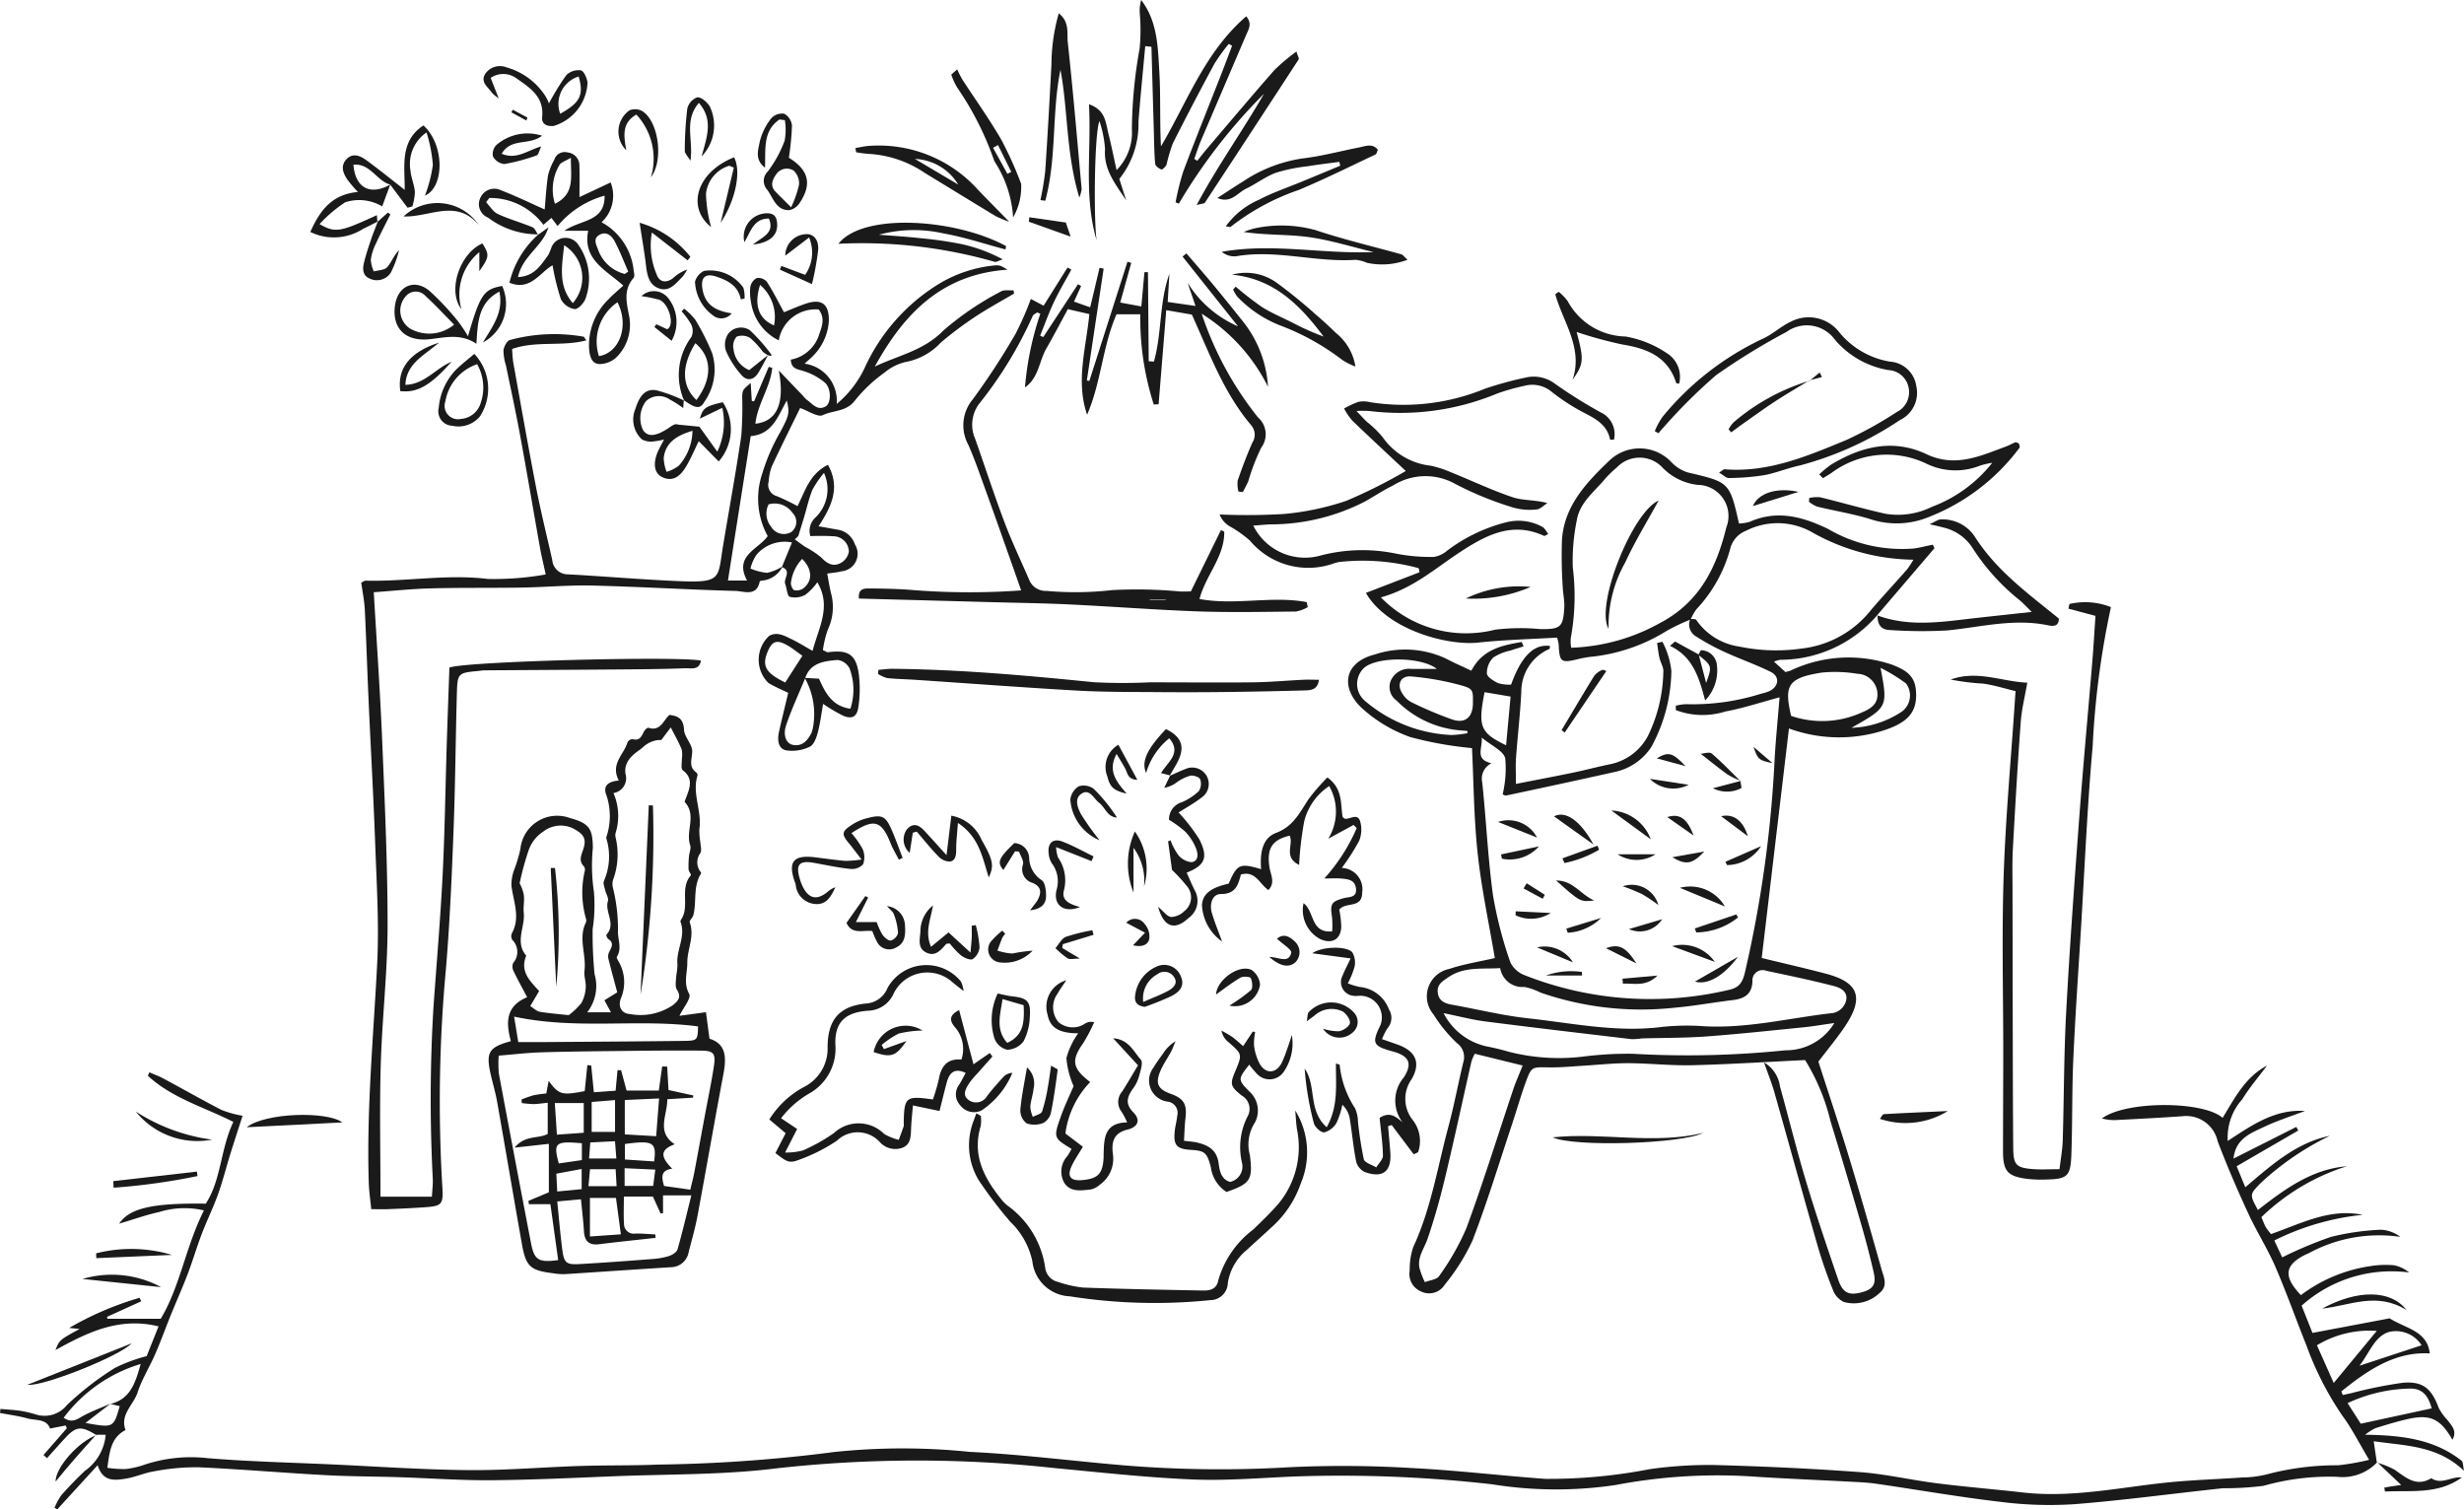 <svg id="グループ_59532" data-name="グループ 59532" xmlns="http://www.w3.org/2000/svg" xmlns:xlink="http://www.w3.org/1999/xlink" width="158.068" height="96.83" viewBox="0 0 158.068 96.83">
  <defs>
    <clipPath id="clip-path">
      <rect id="長方形_18316" data-name="長方形 18316" width="158.068" height="96.83" fill="none"/>
    </clipPath>
  </defs>
  <g id="グループ_59531" data-name="グループ 59531" clip-path="url(#clip-path)">
    <path id="パス_11427" data-name="パス 11427" d="M128.526,45.935a11.86,11.86,0,0,0-1.552.737,11.353,11.353,0,0,1-4.9,1.663,7.05,7.05,0,0,0-.75.137c-1.133.276-1.217.214-1.273-.953a3.094,3.094,0,0,0-.1-.421c-1.687.1-3.384.139-5.065.32-1.988.213-5.836-.824-7.2-3.186l3.442-1.326-.055-.26a13.657,13.657,0,0,0-5.081-.4,2.562,2.562,0,0,0-.318.076,4.885,4.885,0,0,1-5.434-1.451,7.765,7.765,0,0,0-1.328-.934A1.539,1.539,0,0,1,98.3,39.2a40.335,40.335,0,0,0,4.117-.031,17.209,17.209,0,0,0,4.017-.847,32.952,32.952,0,0,0,3.81-1.911c-1.166-1.094-2.316-2.158-3.444-3.246a4.262,4.262,0,0,1-.513-.761,5.737,5.737,0,0,1,.922-.428,1.727,1.727,0,0,1,.756.023,13.725,13.725,0,0,0,7.357-.866,22.514,22.514,0,0,1,2.615-.716,2.26,2.26,0,0,1,1.858.382,30.6,30.6,0,0,0,2.939,1.844A1.542,1.542,0,0,1,123.6,34.4a1.319,1.319,0,0,1-.248,0c-.193-.973-.952-1.351-1.737-1.759a13.192,13.192,0,0,1-2-1.3,1.935,1.935,0,0,0-1.731-.4,14.12,14.12,0,0,0-1.776.5,16.188,16.188,0,0,1-8.207,1.121,6.947,6.947,0,0,0-.821,0c.306.321.483.519.673.7a6.581,6.581,0,0,1,1.008.98,4.321,4.321,0,0,0,3.083,1.829,7.1,7.1,0,0,1,1.332.436c1.311.528,2.593,1.14,3.931,1.589.657.22,1.41.153,2.221.372-.232.145-.458.4-.7.411a3.923,3.923,0,0,1-1.506-.127,21.463,21.463,0,0,1-3.712-1.516,3.909,3.909,0,0,0-3.974.1c-.62.3-1.195.687-1.8,1.026a13.192,13.192,0,0,1-6.075,1.473c-.351.015-.7.051-1.1.08a3.7,3.7,0,0,0,4.362,1.906,10.615,10.615,0,0,1,4.749-.119,11.342,11.342,0,0,0,2.478.22,1.687,1.687,0,0,0,.845-.4,10.621,10.621,0,0,1,3.8-1.823,3.187,3.187,0,0,1,2.318.3c.154.086.241.289.372.454-.145.068-.227.14-.267.122-2.09-.974-3.811,0-5.469,1.089-1.541,1.015-2.929,2.272-5,2.855a7.617,7.617,0,0,0,7.324,2.072,13.412,13.412,0,0,1,2.923-.036c1.283.007,1.445-.122,1.517-1.4.024-.43-.082-.865-.1-1.3a29.856,29.856,0,0,1-.049-3.041c.154-2.2,1.606-3.7,3.071-5.1a2.8,2.8,0,0,1,3.941.121,2.435,2.435,0,0,0,1.075.673c2.655.624,2.665.614,3.269,3.273a2.771,2.771,0,0,0,.7-.114c1.761-.778,3.395-.318,5.012.459a9.369,9.369,0,0,0,5.529,1.254c.4-.06.792-.161,1.188-.242.038.073.076.147.114.221l-3.687,4.314.025-.025a8.235,8.235,0,0,1-6.237,2.875,2.048,2.048,0,0,0-.4.116l.735.669c.124-.035.228-.055.326-.092a8.667,8.667,0,0,1,6.557-.365c.712.286,1.379.61,1.48,1.551.142,1.347-.385,2.076-1.911,2.6a9.369,9.369,0,0,1-6.226-.074q-.879,7.4-1.747,14.723c1.363.332,2.732.644,4.091,1,2.207.578,2.511,1.59,1.126,3.57-.479.684-1.011,1.331-1.582,2.078.57,1.771,1.294,3.927,1.956,6.1.728,2.391,1.411,4.8,2.088,7.2.14.5.439,1.064-.093,1.518a2.394,2.394,0,0,1-2.318.6,1.363,1.363,0,0,1-.69-.751A29.325,29.325,0,0,1,136.66,86.1c-.942-3.278-1.844-6.569-2.775-9.85-.164-.577-.392-1.135-.66-1.9a2.11,2.11,0,0,1,1.024,1.536c.563,2.03,1.065,4.077,1.671,6.093.637,2.118,1.351,4.213,2.065,6.307.289.848.675,1.025,1.48.818.742-.191.973-.5.8-1.266-.25-1.1-.539-2.183-.851-3.262q-.938-3.239-1.925-6.464a13.345,13.345,0,0,0-1.628-3.913c-2.467.118-4.852.273-7.238.331-1.376.033-2.755-.127-4.134-.131-.977,0-1.953.111-2.931.169-.723.042-1.446.117-2.169.1-1.062-.019-1.083-.055-1.464.994-.322.885-.577,1.794-.875,2.688-.825,2.478-1.585,4.982-2.522,7.418a13.25,13.25,0,0,1-1.78,2.835,1.184,1.184,0,0,1-1.545.432,1.217,1.217,0,0,1-.706-1.345,4.407,4.407,0,0,1,.225-1.492c1.145-2.463,1.56-5.132,2.255-7.72.367-1.367.625-2.761.956-4.137a1.1,1.1,0,0,0-.4-1.224,9.275,9.275,0,0,1-1.511-1.845,1.793,1.793,0,0,1,1-2.916c.946-.318,1.948-.471,2.935-.7-.365-2.164-.851-4.418-1.1-6.7-.248-2.3-.258-4.622-.364-6.769a23.484,23.484,0,0,1-3.952-.706,9.132,9.132,0,0,1-3.134-1.878c-1.316-1.243-1.207-2.9.867-3.427a6.175,6.175,0,0,1,4.565.277c.51.271,1.043.5,1.612.77.709-1.371,1.96-1.629,3.232-1.843.04.095.079.189.118.283-.281.088-.564.169-.841.267a3.155,3.155,0,0,0-1.1.445,1.406,1.406,0,0,0-.412,1.026c.023.236.441.487.732.623a2.467,2.467,0,0,0,.821.09c.649-1.819,1.472-2.624,2.494-2.479-.012.066,0,.175-.039.193a2.974,2.974,0,0,0-1.8,2.745c-.069,1.412-.236,2.818-.339,4.229-.036.5-.006,1-.006,1.682,1.232-.242,2.46-.474,3.684-.727.815-.17,1.62-.389,2.437-.552a3.54,3.54,0,0,0,2.347-1.8,9.79,9.79,0,0,0,.987-4.087c.038-.294-.18-.616-.251-.932s-.1-.628-.15-.942l.343-.078a5.255,5.255,0,0,1,.574,1.872,10.463,10.463,0,0,1-1.294,4.889,3.727,3.727,0,0,1-2.385,1.6c-2.3.517-4.6,1.008-6.908,1.5-.088.019-.2-.061-.236-.074a7.241,7.241,0,0,0,.166-2.315c-.12-.474-.863-.789-1.509-1.327.054.749-.454,1.386.624,1.651a1.092,1.092,0,0,0-.592,1.22c.256,2.416.362,4.852.692,7.256a26.415,26.415,0,0,0,1.117,4.305,1.7,1.7,0,0,0,.93.819,21.948,21.948,0,0,0,13.025.948c.7-.137.923-.458,1.083-1.108a76.926,76.926,0,0,0,1.915-13.784c.075-1.25.2-2.5.314-3.889-1.269.339-2.362.707-3.486.911a4.837,4.837,0,0,1-3.171-.091l0-.28a3.059,3.059,0,0,1,.652-.1,14.534,14.534,0,0,0,4.826-.674,3.086,3.086,0,0,0,.519-.159c.622-.3.692-.945.084-1.243-.964-.474-1.985-.83-2.963-1.278a14.5,14.5,0,0,1-1.8-.98A.881.881,0,0,1,128.5,45.9c.13.018.335-.008.379.064a4.043,4.043,0,0,0,2.775,1.712,11.539,11.539,0,0,0,3.995.123,6.605,6.605,0,0,0,4.448-2.482c.752-.879,1.542-1.726,2.307-2.595a5.953,5.953,0,0,0,.405-.621,13.508,13.508,0,0,1-6.44-1.724,4.475,4.475,0,0,0-4.288-.137,1.673,1.673,0,0,0-1,1.072,9.181,9.181,0,0,1-2.188,3.964,3.29,3.29,0,0,0-.37.653m-7.665,1.819a12.516,12.516,0,0,0,5.7-1.589c2.541-1.335,3.624-3.569,4.249-6.128a2,2,0,0,0-1.852-2.732,3.711,3.711,0,0,1-2.267-1.133,2.008,2.008,0,0,0-2.895.009,7.908,7.908,0,0,0-.709.674c-.7.865-1.686,1.557-1.873,2.743a12.861,12.861,0,0,0-.252,3.013,14.851,14.851,0,0,1-.133,4.541,2.514,2.514,0,0,0,.028.6M116.3,68.3c-1.154.076-2.283-.115-3.306.575-.385.259-.751.458-.7.981s.421.705.894.789c1.641.291,3.268.7,4.92.878,2.841.311,5.665.919,8.558.552a15.026,15.026,0,0,1,2.716-.045c2.751.152,5.412-.516,8.112-.831a1.068,1.068,0,0,0,1.006-.864c.1-.563-.414-.786-.794-.884-1.433-.372-2.886-.673-4.335-.98a.656.656,0,0,0-.887.675c-.031.831-.519,1.117-1.259,1.205-1.259.15-2.51.386-3.773.493a19.679,19.679,0,0,1-8.574-.978,3.92,3.92,0,0,0-1.022-.357A1.446,1.446,0,0,1,116.3,68.3m-1.632,5.493a3.588,3.588,0,0,0-.211.494c-.561,2.473-1.092,4.953-1.683,7.419-.321,1.339-.688,2.672-1.137,3.972-.21.607-.643,1.148-.521,1.833a5.24,5.24,0,0,0,.353.936c.313-.126.765-.162.915-.394a16.242,16.242,0,0,0,1.757-3.093c1.072-2.922,2-5.9,2.987-8.851.166-.5.382-.975.614-1.56l-3.074-.756m23.07-1.97c-.766.108-1.359.213-1.955.272-2.089.209-4.178.436-6.272.59-1.37.1-2.747.084-4.121.125a4.508,4.508,0,0,1-.649.049c-3.133-.37-6.268-.736-9.4-1.138-.848-.109-1.683-.331-2.672-.531a4.08,4.08,0,0,0,2.784,2.137c.462.088.922.2,1.375.333a12.965,12.965,0,0,0,4.744.322,22.513,22.513,0,0,1,3.248-.186,61.239,61.239,0,0,0,9.779-.224,3.616,3.616,0,0,0,3.136-1.748m-2.779-19.706A6.138,6.138,0,0,0,139.5,51.9c.794-.32,1.074-.705.988-1.355a1.333,1.333,0,0,0-1.281-1.126,8.729,8.729,0,0,0-2.268-.076c-2.244.346-2.412.865-1.979,2.769m-20.756,1.117c0-.048-.009-.1-.013-.143l-.294-.024a6.477,6.477,0,0,1-4.245-1.927,1.066,1.066,0,0,1-.374-1.264,1.281,1.281,0,0,1,1.32-.765c.525,0,1.051,0,1.638,0-.995-.782-3.789-.8-4.654-.078a1.417,1.417,0,0,0,.031,2.119,9.149,9.149,0,0,0,5.561,2.2,6.6,6.6,0,0,0,1.03-.118m.346-1.911c.011-.8.027-.937-.7-1.141a17.722,17.722,0,0,0-3.274-.587c-.682-.057-.93.548-.54,1.114a1.491,1.491,0,0,0,.533.521,23.989,23.989,0,0,0,2.684,1.136c.819.265,1.284-.167,1.3-1.044m24.289,1.568a6.213,6.213,0,0,0,3.219-1.035,1.284,1.284,0,0,0,.272-1.811,10.915,10.915,0,0,0-1.631-1c.471,2.52.471,2.52-1.86,3.842m-21.875-2L115.3,50.6c-.44,2.211-.273,2.61,1.379,3.406l.288-3.114" transform="translate(-20.062 -6.197)" fill="#1a1a1a"/>
    <path id="パス_11428" data-name="パス 11428" d="M152.5,111.333a3.069,3.069,0,0,1-2.564.933,15.431,15.431,0,0,0-4.732.579,19.479,19.479,0,0,1-2.586.153c-3.176.334-6.344.772-9.526,1.023a24.745,24.745,0,0,1-4.773-.15c-2.665-.31-5.311-.777-7.967-1.162-.537-.078-1.085-.1-1.628-.128-1.995-.107-3.991-.188-5.984-.313a35,35,0,0,0-9.108.526,25.9,25.9,0,0,1-7.911-.047,85.794,85.794,0,0,0-12.717-.5c-2.175.092-4.358.28-6.526.188-2.97-.127-5.933-.455-8.9-.738a81.308,81.308,0,0,0-17.816.032c-3.407.423-6.876.361-10.317.5-2.646.106-5.293.235-7.941.256-1.955.016-3.911-.131-5.867-.193-1.6-.051-3.194-.047-4.788-.134-2.716-.148-5.429-.384-8.147-.505a14.36,14.36,0,0,0-2.789.256c-.642.1-1.253.387-1.894.484-.682.1-1.427.2-1.753-.873l-2.6,2.843-.166-.111a3.952,3.952,0,0,1,.43-.8q.719-.817,1.512-1.565a3.178,3.178,0,0,0,1.34-2.318H6.166l.018.02c-.962-.59-1.29-.569-1.965.15-.408.435-.8.885-1.2,1.328l-.229-.2,1.5-1.718c-.026-.059-.053-.117-.08-.175l-1,.195c-.225-.644-.922-.5-1.463-.653-.57-.157-1.163-.233-1.745-.345.009-.086.017-.172.025-.258.437.039.876.06,1.31.123a7.937,7.937,0,0,1,.953.226,1.839,1.839,0,0,0,2-.594,18.915,18.915,0,0,1,3.072-2.381,10.046,10.046,0,0,1,2.046-.76l.763-1.912c-2.536-.623-4.577.4-6.613,1.519.259-.648.259-.648,1.548-1.351l-.665-.068a20.115,20.115,0,0,1,4.514-1.932l.105.224-2.2,1,.033.122H10.31c1.249-2.075,1.6-4.632,2.774-6.953a5.484,5.484,0,0,0-2.86.1c-.862.191-1.7.49-2.578.751.648-.99,2.139-1.334,5.555-1.283,1-1.542.934-3.493,1.769-5.245-1.892-.958-3.941-1.527-5.486-2.962.035-.073.07-.146.1-.219.306.134.621.248.914.406,1.247.669,2.476,1.372,3.735,2.017a6.993,6.993,0,0,0,1.329.365c-.243.755-.521,1.6-.786,2.449-.269.867-.489,1.749-.794,2.6s-.711,1.671-1.035,2.52-.58,1.72-.9,2.568c-.337.881-.723,1.743-1.078,2.617-.341.841-.649,1.7-1.01,2.529s-.856,1.614-1.135,2.469c-.26.8-1.144,1.411-.77,2.409-.939.483-1.021,1.378-1.168,2.421a6.965,6.965,0,0,0,1.179.079,5.7,5.7,0,0,0,1.269-.3,9.457,9.457,0,0,1,3.962-.4c2.637.221,5.287.28,7.933.4,2.935.135,5.87.341,8.807.369,2.389.022,4.78-.189,7.172-.266,1.668-.053,3.34-.018,5.007-.089a96.786,96.786,0,0,0,11.286-.805,41.982,41.982,0,0,1,8.7-.01c3.258.154,6.5.573,9.756.852a75.048,75.048,0,0,0,10.769.132,73.075,73.075,0,0,1,7.833.053c2.862.142,5.714.487,8.574.695a33.872,33.872,0,0,0,6.708-.625,27.286,27.286,0,0,1,4.12-.265c3.118.084,6.237.226,9.347.456,1.66.123,3.3.511,4.955.719,1.835.232,3.68.38,5.518.589,3.4.387,6.717-.452,10.072-.716,1.336-.105,2.677-.157,4.015-.248a6.768,6.768,0,0,0,1.507-.188,17.533,17.533,0,0,1,4.621-.594,15.03,15.03,0,0,0,1.984-.35c-.647-1.085-1.1-2-1.7-2.809a20.055,20.055,0,0,1-2.319-4.529c-.677-1.683-1.281-3.4-2-5.06-.511-1.176-1.209-2.268-1.745-3.433-.7-1.514-1.357-3.046-1.95-4.6a2.066,2.066,0,0,0-2.252-1.612c-1.408.1-2.819.172-4.229.244a2.9,2.9,0,0,1-.946-.1c1.575-1.16,6.551-1.118,7.745-.036.772-1.259,1.435-2.606,2.847-3.356-.532.716-1.116,1.4-1.585,2.158a3.688,3.688,0,0,0-.935,2.678c1.56-1.025,3.037-2.051,4.955-1.924-.881.337-1.787.624-2.637,1.027-.834.4-1.806.73-1.948,2.03l4.03-2.033.125.231-3.953,2.291c.21.509.357.867.555,1.348,1.686-1.432,3.271-2.857,5.423-3.3a17.917,17.917,0,0,0-4.455,3.049c-.691.717-.7.712-.158,1.709,1.712-1.331,3.449-2.619,5.707-2.806a13.868,13.868,0,0,0-5.484,3.266c.111.258.18.46.283.644a4.027,4.027,0,0,0,.334.441c1.924-.665,3.747-1.67,5.882-1.233a16.355,16.355,0,0,0-5.672,1.645l.509,1.082a26.557,26.557,0,0,1,3.121-1.312,16.176,16.176,0,0,1,3.208-.46,2.25,2.25,0,0,1,1.25.459,9.433,9.433,0,0,0-5.87,1.043c-.066.03-.134.057-.2.088-1.363.669-1.459,1.407-.31,2.605a9.733,9.733,0,0,1,4.465-1.862,6.148,6.148,0,0,1,1.519-.053,2.219,2.219,0,0,1,.957.462,8.643,8.643,0,0,0-6.895,2.127l.695,1.75,4.949-.935c1.051.661,2.422.806,2.575,2.25-2.229-.127-3.984,1.081-5.669,2.435l.086.235c.185-.041.369-.082.554-.121a28.47,28.47,0,0,1,3.288-.665c1.312-.117,1.865.38,2.322,1.626a3.486,3.486,0,0,0,.56.77c.265.357.63.692.314,1.258-.807-1.4-1.468-1.675-3.065-1.281-.634.157-1.262.345-1.883.543a3.754,3.754,0,0,0-.653.417c2.358.034,4.438.284,6.187,1.667.109.087.088.339.157.65-1.707-1.636-3.729-1.6-5.794-1.9l.2,1.359ZM7.1,107.567l-1.62,1.243c1.8.321,1.8.321,2.2-1.078l-.6-.14c1.271-.306,1.6-1.32,1.944-2.564a9.628,9.628,0,0,0-4.941,3.45c.567.385.893.068,1.277-.135.563-.3,1.165-.522,1.748-.776m144.337,1.293,4.549-.985c-.226-.852-.628-1.3-1.446-1.269a9.882,9.882,0,0,0-3.948.933l.845,1.321m-2.811-5.031,1.076,2.417,2.762-3.34a6.521,6.521,0,0,0-3.838.922m6.713,0a1.942,1.942,0,0,0-2.092-.853c-.911.275-1.234,1.307-1.89,2.164l3.983-1.311" transform="translate(0 -17.53)" fill="#1a1a1a"/>
    <path id="パス_11429" data-name="パス 11429" d="M56.143,40.7a1.628,1.628,0,0,1-1.164.89c-.107.012-.294.029-.3.073-.2,1-1.011.623-1.55.609-3.048-.083-6.093-.268-9.141-.344-1.513-.038-3.028.1-4.544.128-1.959.032-3.919,0-5.878.052-1.223.031-2.443.162-3.647.247.185,3.176.4,6.249.532,9.326.166,4.021.357,8.046.354,12.068,0,2.972-.352,5.941-.438,8.915-.081,2.779-.018,5.563-.018,8.464h3.3c.024-.439.071-.788.056-1.134a98.4,98.4,0,0,1,.042-11c.2-2.825.445-5.647.588-8.475.141-2.79.177-5.586.264-8.379.053-1.663.115-3.327.171-4.951,1.051-.4,14.552-.75,16.139-.449-.11.651-.663.478-1.024.492-1.487.06-2.975.066-4.463.078-2.794.023-5.588.036-8.382.056-.145,0-.289.026-.434.041-1.277.123-1.32.139-1.356,1.442-.083,2.935-.1,5.871-.214,8.805-.115,2.974-.242,5.949-.492,8.913a91.805,91.805,0,0,0-.245,13.607c.1,1.557.1,1.56-1.456,1.658-.689.044-1.379.074-2.069.1-.286.012-.573,0-1.017,0-.054-.563-.14-1.124-.158-1.687-.152-4.693.3-9.36.537-14.038.131-2.531-.03-5.08-.122-7.619-.115-3.194-.3-6.386-.44-9.578-.084-1.849-.137-3.7-.231-5.548-.029-.571-.148-1.138-.228-1.722.105-.048.2-.13.294-.127,2.606.064,5.195-.432,7.821-.111a18.647,18.647,0,0,0,3.719-.288c-.148-.683-.27-1.172-.358-1.667-.433-2.427-.842-4.857-1.289-7.282-.276-1.5-.6-2.985-.908-4.477a3.175,3.175,0,0,1-.154-.956c.029-.241.24-.63.416-.658a10.885,10.885,0,0,1,4.725-.211c.028.007.044.056.174.236-1.58.41-3.2.009-4.758.549a8.1,8.1,0,0,0,.064.834c.488,2.711.963,5.424,1.487,8.128.3,1.532.678,3.048,1.02,4.572a1,1,0,0,0,1.017.926c2.428.131,4.851.346,7.28.442,2.6.1,2.323-.241,2.658-2.256.392-2.36.825-4.713,1.173-7.08a23.31,23.31,0,0,0,.057-2.5c.018-.446.045-.445.545-.883.027.426.049.79.072,1.152l.144.029.946-2.217.22.068c-.114,1.236-.946,2.313-1.079,3.582,1.375-.15,1.9-1.293,1.5-3.412l1.562,1.631a1.518,1.518,0,0,0,.222.239c.374.246.684.747,1.23.427.333-.195.373-1.1-.034-1.5a3.831,3.831,0,0,0-1.378-.756c-.376-.135-.8-.117-.832-.74a2.354,2.354,0,0,0,1.785-1.508c.165-.54.474-1.09.006-1.708A2.388,2.388,0,0,0,55.9,26.2a3.254,3.254,0,0,1-1.782-2.465,3.154,3.154,0,0,1-.042-.968.817.817,0,0,1,.411-.567.726.726,0,0,1,.646.236c.391.6.709,1.241,1.1,1.957.4-.157.879-.372,1.379-.543,1.034-.354,1.526.011,1.5,1.106a3.477,3.477,0,0,1-1.011,2.236c-.119.135-.267.244-.547.5a2.394,2.394,0,0,1,2.059,2.587A6.73,6.73,0,0,0,61.486,27.8a12.287,12.287,0,0,1,4.467-5.087,8.483,8.483,0,0,1,3.865-1.328.893.893,0,0,1,.321.039,3.4,3.4,0,0,1,.437.24c-4.256.289-6.67,2.868-8.516,6.215,1.5-.718,3.144-1.017,4.406-2.318a19.091,19.091,0,0,1,3.675-2.494c.208-.131.544-.059.821-.08.01.071.02.141.03.212-.852.5-1.725.976-2.548,1.523a22.979,22.979,0,0,0-2.161,1.629,4.078,4.078,0,0,1-2.129,1.211,3.22,3.22,0,0,0-1.453.69,9.518,9.518,0,0,0-1.9,1.785c-.547.749-1.4.635-2.077.959-.319.152-.912-.271-1.453-.459-.608,1.243-1.238,2.5-1.829,3.769a3.551,3.551,0,0,0-.191.957.747.747,0,0,0,.532.931,13.691,13.691,0,0,1,1.318.638c.489-.954.768-2.059,1.952-2.651.825,1.469.218,2.692-.6,3.943.454.08.84.152,1.227.217a1.387,1.387,0,0,1,1.1.938,1.129,1.129,0,0,1-.852,1.733c-.277.073-.567.092-.921.147.086.447.147.87.252,1.281a3.412,3.412,0,0,1-.22,2.334,6.643,6.643,0,0,0-.308,1.295c.2.085.268.142.326.135,1.319-.177,1.821.153,1.984,1.461a7.772,7.772,0,0,1-.034,2.057c-.094.645-.421.8-1.013.538a11.288,11.288,0,0,1-1.251-.743c-.109.614-.181,1.24-.342,1.843-.089.334-.255.791-.513.906a2.609,2.609,0,0,1-1.525.231c-.526-.118-.556-.7-.447-1.194.18-.81.38-1.616.59-2.494-.39-.192-.852-.377-1.269-.634a2.083,2.083,0,0,1,.049-3.022c.516-.285.989,0,1.44.216s.86.476,1.342.747c.4-1.514,1.225-2.859.306-4.4a3.707,3.707,0,0,1-.765.8,1.364,1.364,0,0,1-.995.137c-.176-.064-.195-.54-.3-.828-.125-.352.438-.84-.214-1.086l.647-1.577a2.387,2.387,0,0,0-2.273.782,2.8,2.8,0,0,0-.391.891,3.58,3.58,0,0,0,1.075.276,3.17,3.17,0,0,0,.979-.41m1.429,7.15.914.049c.407.918.847,1.765,2.015,1.928a3.909,3.909,0,0,0-.054-2.583,1,1,0,0,0-.782-.545c-.836.076-1.735.164-2.069,1.177-.411,1-.87,1.98-1.215,3-.228.673.013,1.2.444,1.273.611.109.93-.3,1.175-.76a2.544,2.544,0,0,0,.141-.626,4.716,4.716,0,0,0-.569-2.914M54.1,32.341c-.5,3.152-.975,6.182-1.46,9.262h1.225c-.857-1.6.719-1.986,1.325-2.849a5,5,0,0,1-.348-4.015A12.425,12.425,0,0,1,56,32.074c.541-1.034.62-1.192.416-2.018-.571,1-.916,2.17-2.315,2.284m3.052,6.41-.224.216c.226.162.448.332.679.487a5.661,5.661,0,0,1,1.034.689c.372.4.772.593,1.239.334a1.035,1.035,0,0,0,.515-.718,1,1,0,0,0-.969-.992,14.653,14.653,0,0,0-1.5-.01,1.153,1.153,0,0,1,.333-1.2A2.524,2.524,0,0,0,58.8,34.7a6.716,6.716,0,0,0-.746,1.091c-.225.568-.358,1.174-.534,1.762-.119.4-.246.8-.369,1.2m.263,7.677c-.4-.28-.676-.511-.985-.681-.67-.371-.965-.257-1.249.435-.372.9-.124,1.348,1.135,1.962l1.1-1.715m-2.168-9.712a1.33,1.33,0,0,0,.156,1.428.952.952,0,0,0,1.307.342.82.82,0,0,0,.064-1.234,1.39,1.39,0,0,0-1.527-.536M54.7,22.64c-.41,1.313-.09,2.177.895,2.6a2.7,2.7,0,0,0-.895-2.6m2.7,17.577a2.716,2.716,0,0,0-.724,1.58c.014.156.117.4.223.429a.76.76,0,0,0,.572-.116c.622-.486.581-1.242-.071-1.893" transform="translate(-5.941 -4.364)" fill="#1a1a1a"/>
    <path id="パス_11430" data-name="パス 11430" d="M41.857,75.735c-.363-.691-.64-1.182-.878-1.691a.61.61,0,0,1-.021-.509,1.085,1.085,0,0,0-.059-1.484.465.465,0,0,1-.028-.414c.576-1.043.088-2.059-.028-3.09a2.883,2.883,0,0,1,.182-1,8.959,8.959,0,0,0,.395-1.32,2.369,2.369,0,0,1,2.92-2.069c.141.037.279.084.418.125,1.138.332,1.294.732,1.312,1.866a11.555,11.555,0,0,0,.069,2.832,10.2,10.2,0,0,1-.084,2.393,26.573,26.573,0,0,0,.123,2.871,2.742,2.742,0,0,1-.47,2.454h1.523l-.421-.772.825-.509c-.217-.814-.405-1.49-.571-2.171a.652.652,0,0,1,.052-.417c.151-.3.336-.577-.064-.839-.071-.047-.14-.242-.11-.275.64-.689-.126-1.439.094-2.155.059-.193-.123-.454-.175-.688-.045-.2-.154-.455-.078-.607a3.911,3.911,0,0,0,.158-2.7.2.2,0,0,1-.006-.107,4.193,4.193,0,0,0-.046-2.828c-.134-.559.287-.748.845-.8-.561-1.078.335-1.664.556-2.447a.4.4,0,0,1,.323-.211c.444.131.569-.154.721-.462.057-.115.23-.286.3-.264.774.256.948-.472,1.348-.824.592.063.9.276.935.952.026.47.527.922.525,1.382,0,.493-.262.969.255,1.351a.237.237,0,0,1,.089.191c-.373,1.158.291,2.279.117,3.433a4.189,4.189,0,0,0,.058.833c.014.246.108.544,0,.728a.994.994,0,0,0,.019,1.2c.021.027.044.081.031.1-.527.822-.273,1.787-.493,2.664-.043.171-.273.361-.232.476.322.9-.167,1.731-.158,2.586.006.65-.262,1.306.123,2.006.142.259-.381.886-.626,1.4l1.7-.232c.074.558.142,1.07.226,1.7,1.078.333,1.088,1.215.9,2.233-.571,3.033-1.1,6.075-1.664,9.109-.146.783-.366,1.554-.567,2.326a1.169,1.169,0,0,1-1.134.99c-2.279.143-4.558.3-6.838.447a4.155,4.155,0,0,1-.759-.063c-1.426-.176-1.715-.431-1.97-1.865-.539-3.038-1.051-6.081-1.589-9.119-.107-.606-.287-1.2-.421-1.8-.309-1.389-.111-1.716,1.3-2.1-.308-1.145-.37-2.24,1.052-2.822m5.532-13.09a3.68,3.68,0,0,1,.131,2.572.662.662,0,0,0,.017.322,4.7,4.7,0,0,1-.16,2.626.948.948,0,0,0-.029.529,10.973,10.973,0,0,1,.329,2.8c-.021.54.275,1.1-.073,1.653-.033.054.06.195.107.29a2.635,2.635,0,0,1,.169,2.333c-.235.543.022,1.016.54,1.043a3.7,3.7,0,0,0,2.783-.569c.348-.29.552-.513.254-.99-.136-.218-.053-.583-.043-.879a5.277,5.277,0,0,0,.08-.729c-.105-.926.556-1.8.194-2.741-.027-.072.078-.2.126-.294.415-.845-.156-1.889.536-2.69.042-.049-.136-.252-.145-.387a6.146,6.146,0,0,1,.027-.838c.018-.238.148-.505.077-.707-.312-.9.428-1.919-.337-2.758-.039-.043.04-.2.078-.3.234-.622.482-1.223-.219-1.757-.127-.1-.049-.47-.056-.716a1.89,1.89,0,0,0-.011-.62c-.194-.467-.447-.911-.7-1.409l-.606.809a1.566,1.566,0,0,0-.9.248c-.182.105-.328.271-.5.392-.536.374-1,.812-.9,1.53a.963.963,0,0,1-.767,1.233M41.051,85.38c.67-.826,1.507-.547,2.123-.878v-2c-.361.036-.638.082-.916.085a7.243,7.243,0,0,1-.75-.066l-.012-.228a7.176,7.176,0,0,1,.769-.271,7.657,7.657,0,0,1,.818-.115l.15-.809c.66.891.845.942,2.314.656.055-.54.112-1.1.17-1.668l.248.029c.054.549.108,1.1.17,1.714l1.394-.1c.05-.534.087-.925.123-1.316l.229,0c.116.432.232.865.353,1.309H50.3l.217-1.55.321.013c.028.5.057,1.009.084,1.5l1.6.351-.036.139-1.64.1c0,1.063-.721,2.1.474,2.89-.918.339-.952.777-.158,1.566-.758.1-.685.557-.525,1.108l1.683.239c.092-.393.187-.736.253-1.084.236-1.247.463-2.5.695-3.745.192-1.035.412-2.065.567-3.1.123-.823-.021-.985-.845-.992-1.631-.013-3.262,0-4.894.021-1.773.019-3.547.034-5.319.088-.894.027-1.785.135-2.747.213a6.9,6.9,0,0,0,.009,1.15Q41.054,86.057,42.1,91.5c.209,1.09.486,1.27,1.745,1.094-.166-1.19-.331-2.381-.5-3.586H41.966c-.01-.07-.02-.141-.03-.212l1.311-.551V85.138l-2.2.242m3.466-8.491a4.571,4.571,0,0,0,.822-.788,2.286,2.286,0,0,0,.277-.995c.028-.354-.124-.725-.08-1.073.132-1.037-.422-2.093.1-3.115a.4.4,0,0,0,0-.214,6.052,6.052,0,0,1-.082-3.065.353.353,0,0,0-.059-.306c-.35-.365-.162-.705-.034-1.1.234-.723-.014-.98-.668-1.336a1.823,1.823,0,0,0-1.905.212,2.359,2.359,0,0,0-.9,1.1,17.8,17.8,0,0,0-.612,2.214,2.7,2.7,0,0,1,.265.721c.057.384-.042.79,0,1.18.093.912-.585,1.87.158,2.742-.42,1.01.245,1.632.828,2.27l-.57.965c.248.154.417.333.61.365.6.1,1.219.146,1.852.216M48.059,88.52c0,.67-.027,1.207.009,1.741a.623.623,0,0,0,.723.632c.427-.01.856.034,1.284.055.006.073.011.146.016.22-1.206.135-2.413.257-3.617.408-.649.081-.937-.19-.975-.827-.041-.669-.123-1.336-.192-2.055l-1.523.138c.111,1.082.194,2.082.322,3.077.111.866.254.989,1.112.94,1.555-.088,3.11-.2,4.662-.324a4.535,4.535,0,0,0,1.067-.189c.214-.07.5-.242.553-.427.316-1.1.575-2.216.887-3.466H50.571v1.146l-.157.012-.493-1.081Zm-6.773-9.913c.762,0,1.3,0,1.838,0,2.931-.022,5.863-.037,8.793-.074.865-.011.874-.049.9-.928-3.866-.511-7.777.236-11.8-.629.106.645.189,1.154.267,1.632m8.846,6.04c.068-.877.124-1.6.188-2.422l-2.2.1v2.205l2.007.116m-2.259,6.295c-.113-.84-.212-1.576-.314-2.334h-1.67V91.08l1.984-.138m-2.381-6.52v-1.9H43.629c.048.723.089,1.343.135,2.027l1.729-.124m.5-.056h1.5V82.329l-1.5.123ZM50,86.266c.169-1.234-.073-1.367-1.875-1.118v.994L50,86.266m.068.524L48.106,86.7v1.134h1.835c.039-.314.074-.588.131-1.04m-4.707-.606V85.1c-1.709-.151-1.843-.036-1.48,1.295l1.48-.215m-.014.571-1.624.3c.021.418.037.748.056,1.143l1.568-.151Zm.441,1.1h1.8c-.023-.411-.042-.747-.061-1.086H45.887c-.032.367-.06.677-.1,1.086m.041-1.773h1.749c-.032-.4-.056-.708-.087-1.109l-1.585.079c-.027.361-.048.636-.078,1.03" transform="translate(-8.037 -11.761)" fill="#1a1a1a"/>
    <path id="パス_11431" data-name="パス 11431" d="M93.554,25.11l-3.567-4.487.25-.2c.569.664,1.147,1.32,1.706,1.994.649.782,1.285,1.574,1.918,2.368a7.439,7.439,0,0,1,1.611,4.193,11.657,11.657,0,0,0-4.254-4.684,21.558,21.558,0,0,0,3.614,6.654,1.432,1.432,0,0,1,.206,1.937,13.086,13.086,0,0,0-.822,2.126c-.1.25-.239.483-.36.723l-.279-.034a1.889,1.889,0,0,1-.05-.706c.282-.822.59-1.638.941-2.432a.933.933,0,0,0-.068-1.106c-1.768-2.081-2.683-4.621-3.812-7.107l-1.644-.285L88.454,30.1l-.31.016a18.087,18.087,0,0,1-.865-5.789H85.756c-.9,2.037-.982,4.353-1.889,6.445-.74-2.149-.07-4.25.145-6.455L82.632,24c-.458.842-.908,1.7-1.386,2.537-.463.814-.486,1.871-1.364,2.482a19.531,19.531,0,0,1,.984-4.724l-.2-.086c-.1.078-.254.135-.292.236A25.884,25.884,0,0,1,76.917,30.1a2.256,2.256,0,0,0-.218,2.253c.624,1.779,1.21,3.573,1.876,5.337.472,1.248,1.052,2.456,1.581,3.683a1.129,1.129,0,0,0,1.1.7,20.692,20.692,0,0,0,4.222-.051,29.944,29.944,0,0,1,4.343.088c.18.006.361,0,.7,0,.63-1.282,1.281-2.61,1.932-3.937l.212.1c.027,1.6-1.179,2.78-1.589,4.32,2.313.427,4.629-.221,6.881.2.021.108.042.216.064.324a2.406,2.406,0,0,1-.752.28c-2.1.02-4.21.065-6.31-.009-2.717-.1-5.43-.309-8.146-.442-1.593-.078-3.189-.1-4.784-.142q-4.4-.121-8.8-.238c-.061-.616.3-.648.616-.647.834,0,1.669.021,2.5.073a46.232,46.232,0,0,0,7.29.05c-.128-.367-.229-.661-.333-.953C78.648,39.236,78,37.39,77.332,35.55c-.344-.953-.675-1.915-1.082-2.842a2.6,2.6,0,0,1,.282-2.923A45.731,45.731,0,0,0,79.266,25.6a19.228,19.228,0,0,0,.992-2.255l.818.433,1.536-2.45.244.135c-.376.692-.782,1.371-1.117,2.082s-.593,1.436-.885,2.156l.2.089L83.283,22.4l.2.116-.457,1,1.039.366c.213-.9.408-1.715.6-2.533l.263.052q-.54,3.589-1.078,7.177l.162.025,2.443-7.643.244.07c-.224.806-.448,1.613-.707,2.545l1.354.251c.073-.8.137-1.5.2-2.2h.224q.025,2.858.05,5.715l.333.024c.52-1.836.334-3.8.993-5.633-.036.6-.072,1.19-.109,1.806l1.784.257-.508-1.49a7.138,7.138,0,0,0,3.239,2.8M87.889,42.637c0,.01,0,.021,0,.03h1.016c0-.01,0-.02,0-.03Z" transform="translate(-14.128 -4.168)" fill="#1a1a1a"/>
    <path id="パス_11432" data-name="パス 11432" d="M167.509,48.849a54.571,54.571,0,0,0-1.173,8.936c-.352,3.941-.518,7.9-.759,11.849-.169,2.751-.363,5.5-.484,8.257-.089,2.031-.05,4.067-.124,6.1-.051,1.382-.264,1.55-1.636,1.577a8.11,8.11,0,0,1-1.2-.042c-1.259-.162-1.547-.5-1.547-1.77,0-2.105.014-4.21.015-6.316,0-3.778-.1-7.56.025-11.335s.474-7.537.725-11.306c.01-.143.02-.287.04-.56-.69-.166-1.375-.384-2.076-.482a15.116,15.116,0,0,1-2.084-.261c1.7-.622,3.313.14,4.912.2-.154.893-.36,1.7-.419,2.507-.2,2.717-.357,5.437-.507,8.157-.045.832-.024,1.667-.022,2.5q.007,5.993.021,11.987.006,2.34.024,4.68c.01,1.087.172,1.281,1.23,1.37.536.045,1.078.008,1.74.008.076-.657.189-1.256.207-1.856.082-2.724.072-5.453.218-8.172.224-4.169.528-8.334.839-12.5.251-3.365.565-6.725.844-10.087.078-.936.129-1.874.2-2.879l-1.735-.462c.02-.1.041-.2.061-.3a4.486,4.486,0,0,1,2.665.2" transform="translate(-32.09 -9.903)" fill="#1a1a1a"/>
    <path id="パス_11433" data-name="パス 11433" d="M91.379,2.963c-.146,1.616-.31,3.231-.434,4.848a5.618,5.618,0,0,1-1.228,3.668l.442,1.382C89.5,11.839,88.7,10.909,88.8,9.57a7.183,7.183,0,0,0-.357-1.8c-.322.733-.381,6.164-.186,7.633-.832-2.827-.324-5.713-.487-8.714,1.074.367,1.07,1.189,1.246,1.882.187.736.334,1.483.524,2.34a3.412,3.412,0,0,0,.982-2.626,30.47,30.47,0,0,1,.5-5.192A12.414,12.414,0,0,0,91.026.821,2.5,2.5,0,0,1,91.119,0c1.043,1.359,1.069,2.991,1.163,4.569s.021,3.193.107,4.821c1.69-2.862,2.825-6.069,5.47-8.343.405.478.138.856-.025,1.238Q96.4,5.637,94.965,8.99c-.167.392-.294.8-.44,1.2l.194.125c.206-.258.406-.521.62-.771C96.774,7.86,98.2,6.164,99.66,4.5a12.672,12.672,0,0,1,1.418-1.193c.094.306.182.441.146.5q-3,4.606-6.017,9.194c-.042.064-.189.058-.532.153,1.375-2.568,2.966-4.776,4.32-7.134a35.324,35.324,0,0,0-5.46,7.044l-.21-.084a16.81,16.81,0,0,1,.49-1.971c.792-2.107,1.636-4.194,2.456-6.289.232-.594.454-1.191.681-1.786l-.213-.119a11.565,11.565,0,0,0-.919,1.271Q94.447,6.625,93.148,9.2a11.308,11.308,0,0,0-.4,1.347c-.049.138-.268.349-.333.324-.164-.062-.392-.23-.4-.372-.062-.722-.066-1.45-.087-2.176q-.078-2.66-.15-5.321l-.4-.042" transform="translate(-17.911)" fill="#1a1a1a"/>
    <path id="パス_11434" data-name="パス 11434" d="M62.762,87.612l1.031.687c-.234.46-.457.894-.772,1.51a4.035,4.035,0,0,0,1.156-.137,11.535,11.535,0,0,0,1.978-1.113,2.323,2.323,0,0,1,3.223.061,3.455,3.455,0,0,0,.934.376c.107-.293.218-.585.318-.881a.792.792,0,0,0,0-.217c.032-1.654.13-1.738,1.871-1.492a11.958,11.958,0,0,0,.381-1.305c.146-.817.527-1.328,1.449-1.257a2.122,2.122,0,0,0-.411-2.069c-.322-.373-.431-.762.265-1.1.311,1.179.613,2.316.92,3.475l1.042-.721c.058.073.118.146.175.22-.323.364-.648.727-.97,1.092a5.391,5.391,0,0,0-.493.581c-.244.369-.522.822-.031,1.143a.815.815,0,0,0,1.149-.275c.327-.434.693-.841,1.061-1.242A.835.835,0,0,1,77.6,84.7a5.368,5.368,0,0,1-1.974,2.408,1.108,1.108,0,0,1-1.379-.336,1.021,1.021,0,0,1-.065-1.308c.153-.241.279-.5.423-.76-.731-.346-1.051,0-1.216.616-.158.586-.3,1.176-.462,1.825L71.22,86.79c-.045.527-.094.972-.115,1.418-.025.513.012,1.082-.573,1.3A1.337,1.337,0,0,1,69.06,89.1a1.921,1.921,0,0,0-2.714-.051,11.077,11.077,0,0,1-2.4,1.216c-.669.259-.805.154-1.547-.421l.656-1.272-1.047-.883a5.919,5.919,0,0,1,2.2-2.071,2.761,2.761,0,0,0,1.539-2.552c0-1.746.724-2.63,2.434-2.812a1.591,1.591,0,0,0,1.409-1,2.853,2.853,0,0,1,4.72-.4,2.5,2.5,0,0,1,.166.6c-.349-.273-.528-.41-.7-.551a2.4,2.4,0,0,0-3.812.751,1.842,1.842,0,0,1-1.635,1.06c-1.538.113-2.171.815-2.077,2.3A3.292,3.292,0,0,1,64.609,86a6.109,6.109,0,0,0-1.847,1.613" transform="translate(-12.655 -15.877)" fill="#1a1a1a"/>
    <path id="パス_11435" data-name="パス 11435" d="M99.033,89.5a5.111,5.111,0,0,1,.355,4.683,6.673,6.673,0,0,1-1.926,2.857c-.5.472-1.023.926-1.527,1.4a3.411,3.411,0,0,0-1.225,2.121,1.13,1.13,0,0,1-1.125,1.106,35.009,35.009,0,0,1-9.007-.243,2.521,2.521,0,0,1-2.408-2.251,4.935,4.935,0,0,0-1.408-2.526,27.222,27.222,0,0,1-2.038-2.681,4.336,4.336,0,0,1-.293-3.877c.04-.138.1-.271.15-.408l.283.166a2.341,2.341,0,0,1-.009.656c-.549,1.811.18,3.266,1.265,4.624a2.694,2.694,0,0,0,.451.471,5.939,5.939,0,0,1,2.422,3.986,1.058,1.058,0,0,0,.825.915,7.366,7.366,0,0,0,1.585.361c2.571.095,5.144.142,7.716.192.454.009.877-.093.978-.656a6.216,6.216,0,0,1,2.24-3.256c.547-.53,1.1-1.061,1.6-1.634a5.686,5.686,0,0,0,1.208-4.8c-.058-.4-.075-.8-.111-1.207" transform="translate(-15.943 -18.265)" fill="#1a1a1a"/>
    <path id="パス_11436" data-name="パス 11436" d="M42.422,17.536a5.342,5.342,0,0,1-3.239-1.078.929.929,0,0,1-.483-1.282.972.972,0,0,1,1.308-.473c.966.371,1.9.829,2.811,1.233.059-.649.1-1.421.214-2.182a3.962,3.962,0,0,1,.4-1,.705.705,0,0,1,.865-.474.835.835,0,0,1,.747.81c.024.645.006,1.291.006,2.053l2-.939a2.321,2.321,0,0,1-.583,2.553A3.987,3.987,0,0,1,48.533,19.9c.028.138.064.339-.008.422-.668.769-.46,1.574-.284,2.47a2.939,2.939,0,0,1-.807,2.617,1.613,1.613,0,0,1-1.122.444c-.5-.03-.611-.537-.645-1a4.1,4.1,0,0,1,1.238-3.144c.266-.291.578-.54.957-.889-1.082-.981-2.628-1.659-2.252-3.515H44.078c1.053-.733,2.607-.55,2.586-2.253A5.947,5.947,0,0,0,43.651,17l-.4-.521-.514.44A4.258,4.258,0,0,0,39.266,15.2l-.206.273c.248.258.448.614.75.754.718.333,1.492.545,2.224.85.161.068.245.318.365.483ZM46.3,25.346c1.369-.232,1.94-2,1.189-3.456A3.049,3.049,0,0,0,46.3,25.346m1.656-5.272.224-.152c-.286-.649-.538-1.313-.868-1.938-.19-.358-.535-.671-.985-.415-.435.248-.191.641-.075.969a2.454,2.454,0,0,0,1.7,1.535M44.5,12.619c-.361.224-.662.3-.743.482a3.057,3.057,0,0,0-.279,2.472c1.3-.649,1.009-1.714,1.022-2.954" transform="translate(-7.877 -2.5)" fill="#1a1a1a"/>
    <path id="パス_11437" data-name="パス 11437" d="M112.154,89.641l-1.413-1.878-.233.07c.048.549.1,1.1.142,1.648.1,1.251-.469,1.718-1.636,1.294a1.034,1.034,0,0,1-.552-.666c-.181-.912-.263-1.844-.412-2.764a1.584,1.584,0,0,0-.474-.883,5.1,5.1,0,0,1-.376,1.161,1.3,1.3,0,0,1-.786.61c-.2.026-.6-.333-.665-.583a19.172,19.172,0,0,1-.591-3.5c.777,1.086.193,2.669,1.413,3.753.765-1.359.578-2.736.593-4.088.126.044.237.06.24.087a6.206,6.206,0,0,0,.985,2.784,2.137,2.137,0,0,1,.185.834,24.557,24.557,0,0,0,.377,2.437c.058.228.525.351.8.523.15-.254.433-.509.428-.759-.018-.825-.138-1.646-.214-2.418.636-.416,1.026-.1,1.475.287a2.3,2.3,0,0,1,.091-2.9c.556-.9.324-1.361-.723-1.648-1.281-.351-1.362-.526-.785-1.7a1.393,1.393,0,0,0-1.177-1.869c-.178-.021-.368.033-.543,0a.883.883,0,0,1-.72-1.282c.131-.333.3-.649.523-1.118l-2.461-.33c.654-.459,2.273-.47,2.581-.041a1.314,1.314,0,0,1,.134.9,5.423,5.423,0,0,1-.435,1.07,4.425,4.425,0,0,0,.764.232,2.223,2.223,0,0,1,1.875,1.439,1.013,1.013,0,0,1-.094,1.21,3.747,3.747,0,0,0-.349.7c.4.138.72.247,1.038.363,1.131.414,1.461,1.166.862,2.2a2.175,2.175,0,0,0,.069,2.623,2.183,2.183,0,0,1,.343,2.069l-.282.131" transform="translate(-21.462 -15.592)" fill="#1a1a1a"/>
    <path id="パス_11438" data-name="パス 11438" d="M70.8,53.973c.294-.024.587-.07.881-.068,4.321.042,8.619.425,12.915.86a35.719,35.719,0,0,0,3.588.008c2.208,0,4.416.022,6.624,0,1.083-.012,2.165-.112,3.248-.165.32-.015.641,0,1,0-.082.629-.493.673-.888.683q-2.44.068-4.881.1-2.172.027-4.345.011c-1.773-.015-3.55,0-5.32-.095-3.511-.2-7.018-.465-10.527-.7-.579-.038-1.161-.043-1.737-.107a2.082,2.082,0,0,1-.593-.271l.031-.252" transform="translate(-14.444 -11.002)" fill="#1a1a1a"/>
    <path id="パス_11439" data-name="パス 11439" d="M98.16,73.178a3.044,3.044,0,0,1-1.281-2.327c.042-.708.549-1.116,1.714-1.377.538-1.253.714-1.337,2.081-.929-.076-.953.037-1.984.957-2.327,1.121-.419,1.525-1.32,2.093-2.175a13.708,13.708,0,0,1,1.2-1.383c1,.717.837,1.691.979,2.545.065.041.123.11.182.111.329,0,.786-.356.94.153a1.931,1.931,0,0,1-.055,1.239,13.586,13.586,0,0,1-1.122,1.757,1.368,1.368,0,0,1,1.31,1.576c-.007,1.061-1.04.567-1.47,1.1a6.8,6.8,0,0,1,.128,1.091c-.027.819-.606,1.141-1.356.794a2.105,2.105,0,0,1-1.065-2.3c.716.509.424,1.932,1.837,1.811a5.935,5.935,0,0,0-.006-.883c-.134-.88-.062-1.027.744-1.248.364-.1.871-.017.786-.645-.072-.524-.5-.574-.9-.612-.341-.033-.688-.007-1.128-.007a11.7,11.7,0,0,0,2.078-3.234l-.2-.2-1.624.883a3.324,3.324,0,0,0,.061-3.377,3.8,3.8,0,0,0-1.6,2.244,20.67,20.67,0,0,0-.331,2.814c-1.04-.514-.328-1.329-.608-1.878-1.132.272-1.478.825-1.293,2.035.072.478.392.973-.07,1.453-.559-.361-.808-1.262-1.766-.994-.17.655-.329,1.253-1.28,1.251-.561,0-.743.648-.584,1.2.168.587.408,1.153.653,1.832" transform="translate(-19.772 -12.788)" fill="#1a1a1a"/>
    <path id="パス_11440" data-name="パス 11440" d="M137.494,35.54c.241-.148.3-.22.359-.216,2.814.228,5.326-.852,7.828-1.885a25.231,25.231,0,0,0,3.225-1.79,1.418,1.418,0,0,0,.755-1.56,1.388,1.388,0,0,0-1.3-1.129,5.768,5.768,0,0,1-3.422-1.94,2.223,2.223,0,0,0-3.108-.51,42.381,42.381,0,0,0-4.526,2.78,34.9,34.9,0,0,0-3.372,3.352c-.114.115-.214.245-.32.369l-.236-.133a4.54,4.54,0,0,1,.5-.922,18.4,18.4,0,0,1,6.377-4.982c.655-.286,1.2-.816,1.85-1.118a2.48,2.48,0,0,1,3.124.7,5.341,5.341,0,0,0,3.224,1.861,1.831,1.831,0,0,1,1.7,1.564,1.935,1.935,0,0,1-1.051,2.186,21.318,21.318,0,0,1-6.411,2.911c-.778.163-1.526.482-2.307.626a15.506,15.506,0,0,1-2.26.181c-.163.006-.334-.179-.62-.345" transform="translate(-27.221 -5.22)" fill="#1a1a1a"/>
    <path id="パス_11441" data-name="パス 11441" d="M86.39,82.41c-1.213,0-1.808-.352-1.966-1.185a1.763,1.763,0,0,1,1.2-2.217c-.243.367-.426.606-.568.868a1.479,1.479,0,0,0,.071,1.821,1.407,1.407,0,0,0,1.717.077.765.765,0,0,1,.567-.075,10.789,10.789,0,0,1-.7,1.338c-.778,1.093-.723,1.615.446,2.5a5.838,5.838,0,0,0-1.591,3.3l1.121.853c-.272.457-.52.813-.705,1.2-.332.689-.1,1.005.654.938,1.01-.09,1.312-.393,1.378-1.391.007-.109,0-.218.006-.327.025-.984.06-1.963,1.506-1.985a4.805,4.805,0,0,0-.349-.67,1.015,1.015,0,0,1,.022-1.3c.334-.515.638-1.05,1.024-1.691L88.63,82.73c1,.068,1.313.857,1.773,1.37.166.185-.027.732-.123,1.1a2.471,2.471,0,0,1-.389.774c-.372.526-.507.959.041,1.516.462.47.308.933-.392,1.1-.922.225-1.019.848-.928,1.563a2.041,2.041,0,0,1-.856,1.983,1.211,1.211,0,0,1-.56.291c-.61.068-1.3.186-1.7-.418a1.468,1.468,0,0,1,.2-1.726,4.817,4.817,0,0,0,.262-.458c-1.15-.7-1.169-.716-.684-2.084.24-.677.556-1.328.817-1.943A5.631,5.631,0,0,1,85.63,84a4.888,4.888,0,0,1,.76-1.593" transform="translate(-17.219 -16.125)" fill="#1a1a1a"/>
    <path id="パス_11442" data-name="パス 11442" d="M97.811,92.775a1.014,1.014,0,0,0,.764-1.26,4.323,4.323,0,0,1,.369-2.95.981.981,0,0,0-.375-1.33c-.751-.594-.761-.746-.423-1.551.464-1.1.461-1.1-.445-1.89a1.206,1.206,0,0,1-.436-.726,7.624,7.624,0,0,1,.677.394c.234.167.443.37.715.6l.618-.936.152.036a3.385,3.385,0,0,0-.071.873,3.342,3.342,0,0,0,.391,1.214c.4.615,1.012.557,1.366-.081a5.976,5.976,0,0,0,.325-.805c.1-.259.179-.521.345-1.008a3.22,3.22,0,0,1-.488,2.3,1.1,1.1,0,0,1-1.765.172,7.144,7.144,0,0,1-.484-.575c-.74.944-.739.966.039,1.748a1.639,1.639,0,0,1,.319,1.975,2.581,2.581,0,0,0-.315,2.079c.191,1.564.059,1.823-1.5,2.363a2.231,2.231,0,0,1-1.005-1.588c-.244-.932-.378-1.058-1.291-1.113s-1.12-.3-1.024-1.216c.033-.324.128-.641.158-.966a.728.728,0,0,0-.649-.917,1.363,1.363,0,0,1-.871-2.183c.184-.311.4-.6.613-.9a2.474,2.474,0,0,1,.8-.786c-.1.226-.178.46-.293.677-.22.415-.5.8-.681,1.234-.34.817-.159,1.163.68,1.469s1.036.674.929,1.568c-.054.455-.061.917-.094,1.437.345.045.593.056.83.111.71.166,1.269.466,1.388,1.309.068.478.138,1.034.73,1.219" transform="translate(-18.907 -16.954)" fill="#1a1a1a"/>
    <path id="パス_11443" data-name="パス 11443" d="M146.468,37.7a6.8,6.8,0,0,1,.766-.628c1.932-1.169,3.987-1.668,6.112-.663,1.856.877,3.455.11,5.113-.5.2-.075.388-.189.59-.265.049-.018.129.043.228.08.011.082.075.221.032.274a13.287,13.287,0,0,1-5.789,4.429,5.42,5.42,0,0,1-3.614.2c-1.164-.38-2.392-.566-3.586-.859a2.032,2.032,0,0,1-.515-.307c.006-.082.014-.165.021-.247a2.384,2.384,0,0,1,.695-.043c1.406.342,2.8.751,4.21,1.062a4.909,4.909,0,0,0,2.965-.451,8.874,8.874,0,0,0,3.865-2.822,5.545,5.545,0,0,0-.764.175,4.249,4.249,0,0,1-3.483-.131,5.933,5.933,0,0,0-6.085.619c-.173.114-.353.219-.529.328l-.229-.247" transform="translate(-29.757 -7.272)" fill="#1a1a1a"/>
    <path id="パス_11444" data-name="パス 11444" d="M151.311,48.021c2.13.79,4.288.393,6.443.156,1.109-.123,2.218-.242,3.467-.378-.26-.255-.493-.5-.741-.722a13.9,13.9,0,0,1-3.055-3.375,3.024,3.024,0,0,0-1.921-1.328c-.2-.06-.4-.1-.839-.2.384-.17.553-.31.721-.308a2.476,2.476,0,0,1,2.162,1.074c1.389,2.2,3.441,3.682,5.407,5.282.013.485-.322.513-.664.44-2.194-.464-4.324.107-6.483.324a29.542,29.542,0,0,1-3.7-.027c-.607-.016-.794-.419-.777-.963l-.025.025" transform="translate(-30.882 -8.545)" fill="#1a1a1a"/>
    <path id="パス_11445" data-name="パス 11445" d="M29.342,16.274c-.314.158-.626.323-.944.471a3.452,3.452,0,0,1-3.385.2c.616-1.379,1.387-2.417,3.054-2.563a9.605,9.605,0,0,1-.666-.778c-.276-.405-.472-.868-.092-1.3.4-.45.883-.263,1.275.022.816.594,1.6,1.232,2.483,1.921.017-1.489-.346-3.119,1.2-4.132,1.363,1.217,1.363,3.952.1,4.5a9.074,9.074,0,0,0,.507-1.973,9.4,9.4,0,0,0-.406-2.08,2.439,2.439,0,0,0-1.031,2.436c.037.464.244.914.284,1.379a3.561,3.561,0,0,1-.166.935l-.306.078-1.11-1.48c-.868-.244-1.279-1.375-2.36-1.281.111,1.5,1.083,2,2.361,1.277-.165.447-.33.892-.517,1.4a2.9,2.9,0,0,0-2.374-.263,8.858,8.858,0,0,0-1.646,1.4c1.022.573,1.288.523,3.678-.574.013.154.025.292.036.431Z" transform="translate(-5.105 -2.066)" fill="#1a1a1a"/>
    <path id="パス_11446" data-name="パス 11446" d="M110.4,20.371a4.586,4.586,0,0,1-2.6.2,2.454,2.454,0,0,0-.732-.194c-2.571.175-5.111-.68-7.692-.224a1.271,1.271,0,0,1-.9-.29c3.26-.579,6.476.154,9.743.019-1.39-.332-2.764-.771-4.173-.964-1.351-.185-2.736-.112-4.161-.328a4.706,4.706,0,0,1,.837-.26,8.261,8.261,0,0,1,3.759.138c1.813.608,3.683,1.045,5.528,1.562.085.025.149.128.385.343" transform="translate(-20.099 -3.71)" fill="#1a1a1a"/>
    <path id="パス_11447" data-name="パス 11447" d="M78.3,19.666c-1.34-.355-2.665-.8-4.025-1.039a8.557,8.557,0,0,0-4.1.092c.875.071,1.753.121,2.626.218a25.291,25.291,0,0,1,2.685.387,10.089,10.089,0,0,1,2.634.977c-.318.105-.429.185-.505.161A30.94,30.94,0,0,0,67.578,19.3c1.594-2.03,7.552-1.6,10.755.149-.012.073-.025.147-.037.221" transform="translate(-13.792 -3.662)" fill="#1a1a1a"/>
    <path id="パス_11448" data-name="パス 11448" d="M54.289,32.092c-.01.13-.02.26-.037.5a7.211,7.211,0,0,0-.885-.563,1.214,1.214,0,0,0-1.507.123,1.8,1.8,0,0,0-.192,1.841c.284.43.678.357,1.063.207a3.941,3.941,0,0,0,.657-.38c.18-.115.349-.247.531-.168l1.372.135,1.146,1.6a4.3,4.3,0,0,0,.322-2.811l-1.441.695c.2-.686.353-.794,1.474-1.054a3.147,3.147,0,0,1-.264,3.8l-1.28-1.3c-.28.567-.513,1.133-.828,1.651-.451.744-.941.926-1.515.655-.5-.239-.614-.85-.283-1.629.1-.23.226-.447.4-.784a5.171,5.171,0,0,1-.8.136,1.279,1.279,0,0,1-.616-.14,1.744,1.744,0,0,1-.412-1.988c.265-.851.656-1.28,1.333-1.168a9.5,9.5,0,0,1,1.792.669Zm.557,1.956c-1.028.314-1.729.753-1.846,1.753a2.883,2.883,0,0,0,.184.885,2.467,2.467,0,0,0,.788-.4,3.435,3.435,0,0,0,.874-2.242" transform="translate(-10.423 -6.415)" fill="#1a1a1a"/>
    <path id="パス_11449" data-name="パス 11449" d="M108.418,11.991c-.06.13-.078.276-.149.31-1.636.771-3.257,1.578-4.923,2.276a14.939,14.939,0,0,0-4.373,2.365c-.034.03-.131-.009-.314-.028a5.13,5.13,0,0,1,2.162-1.721c.829-.438,1.729-.743,2.6-1.1s1.721-.714,2.582-1.07l-.057-.248c-.684.094-1.37.173-2.05.286a10.882,10.882,0,0,0-2.017.412c-.671.25-1.262.708-1.913,1.022-.569.274-.969.971-1.845.6.555-.359,1.1-.727,1.667-1.075a9.261,9.261,0,0,1,3.82-1.467c1.219-.145,2.416-.47,3.625-.706.4-.079.829-.278,1.188.15" transform="translate(-20.025 -2.393)" fill="#1a1a1a"/>
    <path id="パス_11450" data-name="パス 11450" d="M83.859,13.055a18.451,18.451,0,0,0,.307-1.848c.155-2.28.28-4.563.4-6.846a12.171,12.171,0,0,1,.47-3.287c.709.554.515,1.277.578,1.858.341,3.136.606,6.28.891,9.422a2.473,2.473,0,0,1-.149.537c-.858-2.842-.723-5.59-1.211-8.194-.566,2.737-.229,5.641-.975,8.4l-.307-.041" transform="translate(-17.115 -0.219)" fill="#1a1a1a"/>
    <path id="パス_11451" data-name="パス 11451" d="M99.318,22.106a3.368,3.368,0,0,1,2.843.513,32.15,32.15,0,0,1,2.52,2.049c.443.374.868.77,1.284,1.174A3.458,3.458,0,0,1,107.222,28a4.384,4.384,0,0,1-.845-.423,15.565,15.565,0,0,0-3.871-2.169,7.638,7.638,0,0,1-2.871-1.9,3.16,3.16,0,0,1-.261-.442l.168-.189a20.915,20.915,0,0,0,1.675,1.3c.607.385,1.282.665,1.928.99a17.087,17.087,0,0,0,2.034.912c-1.489-2-3.169-3.7-5.861-3.971" transform="translate(-20.27 -4.488)" fill="#1a1a1a"/>
    <path id="パス_11452" data-name="パス 11452" d="M94.081,62.4c.33-.145.655-.3.991-.431a1.067,1.067,0,0,1,1.353.377,1.053,1.053,0,0,1-.3,1.449c-.479.372-1.02.666-1.468.953a11.093,11.093,0,0,1,1.34,1.733c.584,1.173.344,1.662-.821,2.126.179.392.343.793.54,1.176a1.35,1.35,0,0,1-.433,1.745c-.872.812-1.583.58-1.934-.729.323.272.552.607.826.652a1.262,1.262,0,0,0,.84-.367,1.113,1.113,0,0,0,.142-1.652,10.534,10.534,0,0,0-.92-1c-.093-.679-.173-1.255-.252-1.831l.154-.072a4.008,4.008,0,0,0,.5.947,1.247,1.247,0,0,0,.856.459c.478-.074.408-.572.279-.893a3.4,3.4,0,0,0-.686-1.064,7.083,7.083,0,0,0-1.044-.762,1.147,1.147,0,0,1,.826-1.129,3.666,3.666,0,0,0,1.083-.707.861.861,0,0,0,.087-.768c-.059-.145-.438-.264-.639-.224a2.907,2.907,0,0,0-.861.423,1.767,1.767,0,0,1-.8.352l.38-.79Z" transform="translate(-19.051 -12.627)" fill="#1a1a1a"/>
    <path id="パス_11453" data-name="パス 11453" d="M36.511,26.256c.788-2.7,1.008-3.015,2.194-3.228a2.806,2.806,0,0,1-1.238,3.627c.632-1.047,1.335-1.941,1.06-3.266-1.376.727-1.382,1.981-1.476,3.348-1.014-.681-2-.4-3.011-.292-1.569.162-2.411-.727-2.211-2.164.174-1.25,1.234-1.743,2.209-.942a17.111,17.111,0,0,1,1.85,1.977,8.937,8.937,0,0,1,.623.94m-.892-.751c-.674-.681-1.226-1.284-1.831-1.831a.831.831,0,0,0-1.254,0,1.376,1.376,0,0,0,.239,2.073,2.493,2.493,0,0,0,2.846-.237" transform="translate(-6.49 -4.684)" fill="#1a1a1a"/>
    <path id="パス_11454" data-name="パス 11454" d="M42.9,18.8l.663-.474c-.366,1.223-1.658,1.822-1.952,3.188,1.051-.044,1.474-.774,1.946-1.421a4.323,4.323,0,0,0,.206-.5A.978.978,0,0,1,45.5,19.47a3.774,3.774,0,0,1,.443,3.426c-.1.287-.482.692-.7.672a1.234,1.234,0,0,1-.879-.628,15.506,15.506,0,0,1-.537-2.183c-.825.474-1.425,1.669-2.765,1.118a6,6,0,0,1,1.862-3.1L42.9,18.8m1.672.673c-.15,1.386-.392,2.609.554,3.711a2.459,2.459,0,0,0-.554-3.711" transform="translate(-8.381 -3.74)" fill="#1a1a1a"/>
    <path id="パス_11455" data-name="パス 11455" d="M68.948,11.892c.294-.048.587-.121.883-.139a8.56,8.56,0,0,1,7,2.837c.593.621,1.2,1.23,1.983,2.03a7.65,7.65,0,0,1-.885-.369c-1.515-.914-3.02-1.845-4.532-2.763a7.083,7.083,0,0,0-3.553-1.219,7.739,7.739,0,0,1-.849-.107c-.016-.091-.031-.181-.047-.271m3.821.7,2.774,1.644a3.4,3.4,0,0,0-2.774-1.644" transform="translate(-14.072 -2.395)" fill="#1a1a1a"/>
    <path id="パス_11456" data-name="パス 11456" d="M126.723,26.092c.479,1.784.467,2.043-.256,3.069.691-2.044-.609-3.683-1.111-5.485l.218-.158a3.214,3.214,0,0,1,.579.6,4.311,4.311,0,0,0,3.707,2.268,6.824,6.824,0,0,1,2.667,1.079,1.782,1.782,0,0,1,.774,1.949c-.117-.025-.179-.024-.184-.041-.538-1.7-1.874-2.217-3.466-2.476a27.48,27.48,0,0,1-2.927-.8" transform="translate(-25.584 -4.8)" fill="#1a1a1a"/>
    <path id="パス_11457" data-name="パス 11457" d="M68.3,68.567c-.367-.474-.586-.774-.823-1.058-.456-.546-.452-.731.118-1.113a3.144,3.144,0,0,1,.867-.428c1.2-.338,1.379-.243,1.862.917.216.521.407,1.051.609,1.577l-.24.114c-.181-.353-.39-.695-.536-1.062-.584-1.456-1.051-1.6-2.506-.641A5.623,5.623,0,0,1,68.37,67.9a1.3,1.3,0,0,1,.024.976.976.976,0,0,1-.809.294c-.789-.08-1.57-.252-2.353-.392-.91-.162-1.162.1-.912.968a3.2,3.2,0,0,0,.229.608c.392.74.9.83,1.565.292a1.39,1.39,0,0,1,.51-.3c-.271.538-.533,1.12-1.265,1.076a1.354,1.354,0,0,1-1.286-1.255A1.74,1.74,0,0,0,64,69.958c-.427-1.266-.056-1.7,1.308-1.535.646.079,1.291.174,1.939.23a7.556,7.556,0,0,0,1.051-.087" transform="translate(-13.029 -13.429)" fill="#1a1a1a"/>
    <path id="パス_11458" data-name="パス 11458" d="M62.472,9.53c-1.076.725-.888,1.9-.93,3.09-.684-.52-.428-1.158-.343-1.646a3.893,3.893,0,0,1,.739-1.515.94.94,0,0,1,.834-.3.984.984,0,0,1,.5.756,17.437,17.437,0,0,1-.2,2.069c1.258.769,1.509,1.672.7,2.887a1.049,1.049,0,0,1-.66.472c-.867.035-1.037-.793-1.436-1.315a.84.84,0,0,1,.045-1.164A7.679,7.679,0,0,0,62.8,10.892a3.827,3.827,0,0,0,.016-1.32l-.345-.043m.747,5.627a6.579,6.579,0,0,0,.506-1.444,1.123,1.123,0,0,0-.347-.906.825.825,0,0,0-1.141.275c-.243.352-.365.717-.022,1.078.263.276.54.537,1,1" transform="translate(-12.466 -1.864)" fill="#1a1a1a"/>
    <path id="パス_11459" data-name="パス 11459" d="M77.053,5.59a6.437,6.437,0,0,0,.333.657c.829,1.277,1.72,2.517,2.483,3.831a23.583,23.583,0,0,1,1.287,2.86,3.949,3.949,0,0,1-.516,2.152,7.413,7.413,0,0,0-1.133-3.5,1.054,1.054,0,0,1-.1-.193A19.5,19.5,0,0,0,77.06,6.769a4.227,4.227,0,0,1-.387-.844l.38-.334m2.617,4.853-.317.176.921,1.672.247-.127-.851-1.722" transform="translate(-15.648 -1.141)" fill="#1a1a1a"/>
    <path id="パス_11460" data-name="パス 11460" d="M43.169,7.725A16.315,16.315,0,0,1,44.28,5.916a1.111,1.111,0,0,1,.936-.309c.2.042.386.492.43.782a3.051,3.051,0,0,1-2.184,2.786c-.4.034-.777-.1-.728-.581.131-1.294-.778-1.866-1.645-2.475a1.43,1.43,0,0,0-1.658-.029c.155.392.3.774.515,1.308a2.3,2.3,0,0,1-.43-.351c-.247-.369-.77-.671-.431-1.223a1.147,1.147,0,0,1,1.367-.408A4.383,4.383,0,0,1,42.932,7.24a2.551,2.551,0,0,1,.237.485M45.077,6A1.834,1.834,0,0,0,43.893,8.39C45.163,7.684,45.416,7.2,45.077,6" transform="translate(-7.954 -1.093)" fill="#1a1a1a"/>
    <path id="パス_11461" data-name="パス 11461" d="M78.294,69.7c-.411-1.262-.6-2.58-1.98-3.493-.049.7-.114,1.211-.111,1.722,0,.36-.042.713-.423.756a1.025,1.025,0,0,1-.716-.331c-.49-.5-.93-1.056-1.389-1.589l-.255.069c-.064.42-.128.84-.2,1.291a1.125,1.125,0,0,1-.183-1.5c.387-.447.763-.3,1.106.064.438.47.864.95,1.441,1.585.116-.955.208-1.706.309-2.532a2.619,2.619,0,0,1,1.936,1.542c.756,1.32.81,1.674.464,2.417" transform="translate(-14.863 -13.417)" fill="#1a1a1a"/>
    <path id="パス_11462" data-name="パス 11462" d="M55.061,30.783a4.1,4.1,0,0,1,.47-4.1.951.951,0,0,0-.017-.786,4.632,4.632,0,0,0-.618-.844l.159-.174a3.9,3.9,0,0,1,.731.727,15.742,15.742,0,0,1,1.067,2.122,3.583,3.583,0,0,1-.48,3.1c-.283.52-.571.463-1.336-.08l.025.027m.716-3.68c-.918,1.49-.876,2.753.069,3.644,1.024-1.367,1.016-2.738-.069-3.644" transform="translate(-11.17 -5.078)" fill="#1a1a1a"/>
    <path id="パス_11463" data-name="パス 11463" d="M54.634,20.366,52.34,18.578a4.739,4.739,0,0,0,.307,2.69c.178.509.614.57,1.051.24a2.5,2.5,0,0,1,.907-.55,2.716,2.716,0,0,1-.316.476c-.408.4-.8.953-1.459.741-.678-.217-.793-.856-.868-1.495-.1-.839-.248-1.673-.407-2.725a6.39,6.39,0,0,1,3.256,2.185l-.177.226" transform="translate(-10.522 -3.664)" fill="#1a1a1a"/>
    <path id="パス_11464" data-name="パス 11464" d="M37.641,28.522a3.249,3.249,0,0,1,.353,4.021,1.791,1.791,0,0,1-1.765.59.929.929,0,0,1-.869-1.156,4.014,4.014,0,0,1,1.093-2.424c.353-.353.754-.658,1.188-1.031m.179.663a3.066,3.066,0,0,0-2.038,2.394.858.858,0,0,0,1,1.116,1.434,1.434,0,0,0,1.273-1.035,3.045,3.045,0,0,0-.231-2.475" transform="translate(-7.214 -5.821)" fill="#1a1a1a"/>
    <path id="パス_11465" data-name="パス 11465" d="M82.663,86a1.38,1.38,0,0,1,.427,1.359c-.038.393-.182.777-.213,1.171a2.06,2.06,0,0,0,.166.646c.2-.113.532-.181.591-.346A10.234,10.234,0,0,0,84,87.287c.083-.43.134-.865.214-1.4.264.164.429.228.423.267-.126.911-.244,1.823-.428,2.724a1.016,1.016,0,0,1-.48.68,1.526,1.526,0,0,1-1.089.032,1.059,1.059,0,0,1-.4-.872c.081-.909.275-1.808.426-2.714" transform="translate(-16.784 -17.529)" fill="#1a1a1a"/>
    <path id="パス_11466" data-name="パス 11466" d="M77.726,74.243a7.426,7.426,0,0,1,.241,1.412,1.037,1.037,0,0,1-.435.763c-.155.092-.541-.078-.749-.232a5.567,5.567,0,0,1-.724-.766c-.1.012-.194-.006-.228.031-.346.373-.684.835-1.273.552s-.414-.866-.384-1.35a2.134,2.134,0,0,1,.808-1.676c-.17.957-.529,1.72-.127,2.653l1.125-.922L77.386,76c.037-.419.068-.684.08-.95s0-.514,0-.771l.257-.037" transform="translate(-15.129 -14.894)" fill="#1a1a1a"/>
    <path id="パス_11467" data-name="パス 11467" d="M80.323,80.076c.38.077.623.147.871.174,1.035.107,1.26.314,1.184,1.341a3.625,3.625,0,0,1-.4,1.55,1.363,1.363,0,0,1-1.055.542,1.16,1.16,0,0,1-.811-.724,3.958,3.958,0,0,1,.207-2.883m1.661.749-1.351-.392c-.15,1.045-.458,1.94.3,2.81,1.088-.5,1.1-1.379,1.054-2.418" transform="translate(-16.316 -16.343)" fill="#1a1a1a"/>
    <path id="パス_11468" data-name="パス 11468" d="M69.883,74.467c-.591-.081-1.3.256-1.655-.523l1.211-1.722.181.091-.79,1.58h1.336a4.449,4.449,0,0,0,.361.794c.124.181.38.41.545.388a.684.684,0,0,0,.464-.485,4.134,4.134,0,0,0-.267-1.2c-.056-.167-.24-.291-.443-.523a1.281,1.281,0,0,1,1.155,1.243c.035.547.03,1.133-.571,1.41a.868.868,0,0,1-1.22-.355,6.69,6.69,0,0,1-.308-.7" transform="translate(-13.925 -14.74)" fill="#1a1a1a"/>
    <path id="パス_11469" data-name="パス 11469" d="M86.537,72.008c-1.033.412-1.734-.111-1.512-1.086a1.916,1.916,0,0,0-.3-1.718,1.375,1.375,0,0,1-.2-.614c-.092-.665.259-1.013.868-.784.692.259,1.341.631,2.008.953-.042.1-.084.2-.127.306l-2.273-.9a2.257,2.257,0,0,0,.121.663,2.558,2.558,0,0,1,.372,2.139c-.164.673.465.875,1.039,1.045" transform="translate(-17.249 -13.824)" fill="#1a1a1a"/>
    <path id="パス_11470" data-name="パス 11470" d="M58.255,13.222a2.111,2.111,0,0,0-1.49,1.8,8.727,8.727,0,0,0,.326,2.132c-1.589-1.272-.928-3.515,1.475-4.474.464.863.132,2.685-.86,4.2.316-1.321.581-2.429.845-3.537l-.3-.124" transform="translate(-11.475 -2.589)" fill="#1a1a1a"/>
    <path id="パス_11471" data-name="パス 11471" d="M134.8,91.314c-1.4.705-8.3.916-9.654.283,3.207-.337,6.46.48,9.654-.283" transform="translate(-25.541 -18.637)" fill="#1a1a1a"/>
    <path id="パス_11472" data-name="パス 11472" d="M82.533,72.252c.248-.333.364-.46.448-.6.271-.467.32-.88-.281-1.145a.909.909,0,0,1-.626-1.188c.061-.236-.161-.547-.254-.823l-.256-.021-.749,1.2c-.417-.494-.314-.752.7-1.726a.991.991,0,0,1,.955.958,1.75,1.75,0,0,0,.793,1.416c.232.143.3.692.289,1.051-.011.435-.248.8-1.022.887" transform="translate(-16.447 -13.866)" fill="#1a1a1a"/>
    <path id="パス_11473" data-name="パス 11473" d="M191.577,117.876a5.56,5.56,0,0,1,1.147.463c.724.5,1.385,1.122,2.345.54.666.443,1.3-.132,1.958-.046-1.523,1.1-3.254.817-4.929.9l-.043-.25c.143-.025.286-.053.43-.076.173-.027.346-.05.654-.095l-1.542-1.459-.019.022" transform="translate(-39.1 -24.053)" fill="#1a1a1a"/>
    <path id="パス_11474" data-name="パス 11474" d="M61.195,28.167c-.209.383-.4.777-.632,1.145-.3.471-.727.535-1.078.122A5.892,5.892,0,0,1,58.5,27.9a1.268,1.268,0,0,1,.133-1.091,1.038,1.038,0,0,1,1.386-.249,10.659,10.659,0,0,1,1.4,1.59c.006.007-.035.072-.046.071a1.607,1.607,0,0,1-.185-.053,1.7,1.7,0,0,1-.332-.226,5.139,5.139,0,0,0-.8-.872.992.992,0,0,0-.872-.088.926.926,0,0,0-.2.819,1.639,1.639,0,0,0,1.006,1.325l1.2-.959" transform="translate(-11.926 -5.385)" fill="#1a1a1a"/>
    <path id="パス_11475" data-name="パス 11475" d="M40.284,12.058c.959.4,1.643-.213,2.537-.47-.126.263-.169.535-.289.575a12.387,12.387,0,0,1-2.072.555.954.954,0,0,1-.731-.481.815.815,0,0,1,.228-.749,3.058,3.058,0,0,1,2.92-.586c-.836.649-1.98.114-2.593,1.156" transform="translate(-8.103 -2.195)" fill="#1a1a1a"/>
    <path id="パス_11476" data-name="パス 11476" d="M56.276,11.631C56.6,10.413,57.06,9.3,56.1,8.2c-.989,1.146-.334,2.393-.544,3.714-.188-.321-.363-.481-.36-.637a23.093,23.093,0,0,1,.159-2.7A1.03,1.03,0,0,1,56,7.843c.251-.024.632.311.8.585a2.851,2.851,0,0,1-.52,3.2" transform="translate(-11.266 -1.6)" fill="#1a1a1a"/>
    <path id="パス_11477" data-name="パス 11477" d="M136.427,52.565c.06-.1.131-.3.177-.3a1.044,1.044,0,0,1,1.01.966,2.762,2.762,0,0,1-.755,2.255c-.395-1.483-.792-2.813-2.257-3.5l.322-.279q.763.414,1.523.833c.143.557.289,1.112.475,1.823.389-1.082.387-1.09-.5-1.8" transform="translate(-27.472 -10.554)" fill="#1a1a1a"/>
    <path id="パス_11478" data-name="パス 11478" d="M92.124,80.461c-.513-.056-.7-.311-.628-.752a2.308,2.308,0,0,1,1.369-1.829,1.138,1.138,0,0,1,1.495.492c.311.584.168,1.035-.545,1.4a18.219,18.219,0,0,1-1.691.685m-.114-.308c.64-.283,1.161-.471,1.639-.738.313-.175.614-.482.326-.88a.734.734,0,0,0-1.063-.158,1.755,1.755,0,0,0-.9,1.776" transform="translate(-18.671 -15.873)" fill="#1a1a1a"/>
    <path id="パス_11479" data-name="パス 11479" d="M19.884,90.651c1.209-.947,5.158-1.04,6.136-.31l-6.136.31" transform="translate(-4.058 -18.339)" fill="#1a1a1a"/>
    <path id="パス_11480" data-name="パス 11480" d="M88.153,66.827a3.059,3.059,0,0,1-1.885-2.622,1.172,1.172,0,0,1,.54-.843,1.074,1.074,0,0,1,.964.166,10.591,10.591,0,0,1,1.488,1.837c-.618-.029-.75-.64-1.137-.939-.353-.271-.606-.925-1.122-.6s-.255.943-.021,1.367a16.685,16.685,0,0,0,1.174,1.639" transform="translate(-17.606 -12.921)" fill="#1a1a1a"/>
    <path id="パス_11481" data-name="パス 11481" d="M58.952,23.645c-.174-.887-.848-1.22-1.572-1.462s-1.018.068-.884.825c.157.891.718,1.367,1.872,1.53a.851.851,0,0,1-1.088.213A2.8,2.8,0,0,1,56.014,22.5a1.114,1.114,0,0,1,.575-.682A2.6,2.6,0,0,1,59.118,22.9a2.182,2.182,0,0,1,.076.686l-.242.057" transform="translate(-11.428 -4.439)" fill="#1a1a1a"/>
    <path id="パス_11482" data-name="パス 11482" d="M93.886,61.736l-.578-.151c.431-.722,1.343-1.277.528-2.231A4.465,4.465,0,0,0,92.35,61.58c-.321-.738.06-1.534,1.271-2.814.992.478,1.238,1.121.77,2.057-.161.322-.355.627-.535.942l.029-.029" transform="translate(-18.826 -11.994)" fill="#1a1a1a"/>
    <path id="パス_11483" data-name="パス 11483" d="M35.549,28.842c-1.382,1.547-2.211,2-3.292,1.885-.216-1.424.579-2.506,2.491-3.116-1,.848-2.106,1.348-2.168,2.714,1.273-.041,1.954-1.088,2.969-1.483" transform="translate(-6.576 -5.635)" fill="#1a1a1a"/>
    <path id="パス_11484" data-name="パス 11484" d="M51.931,13.18A4.163,4.163,0,0,0,51,9.146c-.944.541-.809,1.372-.648,2.287a1.669,1.669,0,0,1,.207-2.558.954.954,0,0,1,.789.033c1.049.591,1.446,3.133.58,4.272" transform="translate(-10.177 -1.797)" fill="#1a1a1a"/>
    <path id="パス_11485" data-name="パス 11485" d="M30.182,17.735l.673-.6.163.111c-.314.628-.642,1.25-.934,1.887a3.416,3.416,0,0,0-.323,1.019,2.222,2.222,0,0,0,.193.757c.292-.084.683-.078.855-.27.277-.308.411-.745.763-1.087a6.559,6.559,0,0,1-.534,1.445,1.064,1.064,0,0,1-1.355.366c-.46-.193-.454-.629-.357-1.026.126-.521.3-1.031.472-1.54.125-.369.277-.727.415-1.09l-.03.032" transform="translate(-5.974 -3.496)" fill="#1a1a1a"/>
    <path id="パス_11486" data-name="パス 11486" d="M8.9,108.269c-.821.849-5.745,2.8-6.7,2.662l6.7-2.662" transform="translate(-0.448 -22.097)" fill="#1a1a1a"/>
    <path id="パス_11487" data-name="パス 11487" d="M105.328,82c.06-.326.045-.475.111-.565a1.971,1.971,0,0,1,2.931.028.876.876,0,0,1-.1,1.262,1.254,1.254,0,0,1-1.9-.246,3.227,3.227,0,0,0,1.022.166c.268-.045.653-.294.7-.513s-.213-.587-.44-.747a1.63,1.63,0,0,0-1.784.214c-.115.1-.244.185-.533.4" transform="translate(-21.497 -16.49)" fill="#1a1a1a"/>
    <path id="パス_11488" data-name="パス 11488" d="M64.729,19.091l-1.523,1.161a1.379,1.379,0,0,1,1.282-1.375c.49-.057.866.31.829,1a18.029,18.029,0,0,1-.4,2.2l-2.055-.929c.03-.079.06-.158.09-.237l1.528.572a2.5,2.5,0,0,0,.252-2.4" transform="translate(-12.829 -3.852)" fill="#1a1a1a"/>
    <path id="パス_11489" data-name="パス 11489" d="M38.242,20.178a3.5,3.5,0,0,0-1.151,3.659c-.926-1.2-.084-3.605,1.349-4.215.454.739.447.852-.2,1.78Z" transform="translate(-7.491 -4.005)" fill="#1a1a1a"/>
    <path id="パス_11490" data-name="パス 11490" d="M98.873,80.441a11.464,11.464,0,0,0,1.38-.987c.135-.127.092-.55-.009-.775-.043-.1-.5-.127-.669-.026-.548.32-1.05.717-1.559,1.076.042-.926,1.464-1.967,2.283-1.572a1.261,1.261,0,0,1,.538.946,1.629,1.629,0,0,1-1.964,1.339" transform="translate(-20.005 -15.934)" fill="#1a1a1a"/>
    <path id="パス_11491" data-name="パス 11491" d="M151.52,90.049c.092-.111.169-.293.256-.3,1.308-.076,2.616-.13,4.1-.2a5.162,5.162,0,0,1-4.356.5" transform="translate(-30.924 -18.277)" fill="#1a1a1a"/>
    <path id="パス_11492" data-name="パス 11492" d="M91.942,70.565a3.551,3.551,0,0,0-.671-2.5V70.93a4.977,4.977,0,0,1,.088-3.912,4.122,4.122,0,0,1,.583,3.547" transform="translate(-18.555 -13.678)" fill="#1a1a1a"/>
    <path id="パス_11493" data-name="パス 11493" d="M9.128,95.043l5.367-.613.036.286a41.242,41.242,0,0,1-5.378.747c-.008-.139-.017-.279-.025-.419" transform="translate(-1.863 -19.273)" fill="#1a1a1a"/>
    <path id="パス_11494" data-name="パス 11494" d="M89.94,60.029c.413.765.778,1.442,1.212,2.244-.62-.019-.624-.427-.77-.705s-.32-.548-.559-.952c-.595,1.086-.01,1.782.646,2.545-.823-.189-1.075-.42-1.239-1.1a1.645,1.645,0,0,1,.709-2.036" transform="translate(-18.192 -12.251)" fill="#1a1a1a"/>
    <path id="パス_11495" data-name="パス 11495" d="M37.356,17.787c-1.429-1.734-3.18-.487-4.83-.559a3.192,3.192,0,0,1,4.83.559" transform="translate(-6.638 -3.344)" fill="#1a1a1a"/>
    <path id="パス_11496" data-name="パス 11496" d="M71.073,84.178l1.449-.521c-.691.993-.982,1.087-2.105.711a2.084,2.084,0,0,1,3.137-1.383,7.293,7.293,0,0,0-1.522.193,5.353,5.353,0,0,0-1.1.733l.143.267" transform="translate(-14.371 -16.878)" fill="#1a1a1a"/>
    <path id="パス_11497" data-name="パス 11497" d="M144.506,30.658c-.724.442-1.459.868-2.17,1.331-.691.45-1.359.938-2.034,1.412-.273.192-.54.392-.809.59l-.168-.192a1.956,1.956,0,0,1,.322-.449,13.424,13.424,0,0,1,4.878-2.669Z" transform="translate(-28.435 -6.257)" fill="#1a1a1a"/>
    <path id="パス_11498" data-name="パス 11498" d="M51.7,23.782a1.172,1.172,0,0,1,1.655.057,2.466,2.466,0,0,1,.28,2.812l-1.1-.881.117-.18.7.321c.519-.261.093-1.706-.534-1.9a11.21,11.21,0,0,0-1.122-.229" transform="translate(-10.551 -4.79)" fill="#1a1a1a"/>
    <path id="パス_11499" data-name="パス 11499" d="M10.947,89.593a11.959,11.959,0,0,0,4.892,1.8,5.07,5.07,0,0,1-4.892-1.8" transform="translate(-2.234 -18.285)" fill="#1a1a1a"/>
    <path id="パス_11500" data-name="パス 11500" d="M80.744,75.211a1.306,1.306,0,0,0-.187.253c-.114.27-.21.548-.314.822a3.539,3.539,0,0,0,.961.19,11.16,11.16,0,0,1,1.294-.183,2.441,2.441,0,0,1-2.081.755.833.833,0,0,1-.574-1.363,5.371,5.371,0,0,1,.712-.676l.189.2" transform="translate(-16.257 -15.309)" fill="#1a1a1a"/>
    <path id="パス_11501" data-name="パス 11501" d="M187.172,105.236c2.258-1.226,4.4-1.221,5.406.094-1.926-1.2-3.658-.271-5.406-.094" transform="translate(-38.2 -21.293)" fill="#1a1a1a"/>
    <path id="パス_11502" data-name="パス 11502" d="M118.148,48.036a7.815,7.815,0,0,1,4.156-.742,9.224,9.224,0,0,1-4.156.742" transform="translate(-24.113 -9.643)" fill="#1a1a1a"/>
    <path id="パス_11503" data-name="パス 11503" d="M7.746,100.946a9.147,9.147,0,0,1,4.867.1l-4.853.208c0-.1-.009-.208-.014-.312" transform="translate(-1.581 -20.545)" fill="#1a1a1a"/>
    <path id="パス_11504" data-name="パス 11504" d="M6.65,103.01a6.656,6.656,0,0,1,5.04.524l-5.04-.524" transform="translate(-1.357 -20.966)" fill="#1a1a1a"/>
    <path id="パス_11505" data-name="パス 11505" d="M125.867,57.854c.7-1.166,1.383-2.338,2.1-3.493a1.257,1.257,0,0,1,.511-.365c.065-.033.189.049.259.068l-2.671,3.946-.2-.156" transform="translate(-25.689 -11.018)" fill="#1a1a1a"/>
    <path id="パス_11506" data-name="パス 11506" d="M59.989,19.037a1.5,1.5,0,0,1,1.5-1.846c.421.01.564.245.6.609.076.766-.442,1.281-1.542,1.394.572-.483,1.416-.717,1.016-1.667-1,0-1.168.861-1.571,1.511" transform="translate(-12.238 -3.508)" fill="#1a1a1a"/>
    <path id="パス_11507" data-name="パス 11507" d="M102.316,76.784c.6,0,1.227.447,1.4-.268.049-.2-.559-.565-.911-.9.4-.365.817-.157,1.18.216A.923.923,0,0,1,104,77.107c-.41.383-.975.3-1.688-.323" transform="translate(-20.882 -15.395)" fill="#1a1a1a"/>
    <path id="パス_11508" data-name="パス 11508" d="M82.957,17.512l2.342.337c.111.326.2.6.309.906l-2.68-.958c.01-.095.02-.189.029-.284" transform="translate(-16.925 -3.574)" fill="#1a1a1a"/>
    <path id="パス_11509" data-name="パス 11509" d="M86.634,76.794c-.37,0-.626.076-.786-.017a5.224,5.224,0,0,1-.776-.655c.218-.248.391-.61.665-.721a11.6,11.6,0,0,1,1.7-.423c.026.1.053.194.078.292l-1.969.6c-.013.081-.026.162-.039.243l1.129.678" transform="translate(-17.363 -15.302)" fill="#1a1a1a"/>
    <path id="パス_11510" data-name="パス 11510" d="M135.4,71.529a2.585,2.585,0,0,1,2.887,1.194L135.4,71.529" transform="translate(-27.634 -14.576)" fill="#1a1a1a"/>
    <path id="パス_11511" data-name="パス 11511" d="M144.216,39.616l-2.933.911c.347-.826,1.511-1.218,2.933-.911" transform="translate(-28.835 -8.064)" fill="#1a1a1a"/>
    <path id="パス_11512" data-name="パス 11512" d="M127.789,67.578l-2.536-1.809c.7-.372,1.653.2,2.536,1.809" transform="translate(-25.563 -13.401)" fill="#1a1a1a"/>
    <path id="パス_11513" data-name="パス 11513" d="M139.382,73.89a4.362,4.362,0,0,1-2.685.965c-.031-.084-.062-.169-.094-.253l2.659-.9.119.192" transform="translate(-27.88 -15.041)" fill="#1a1a1a"/>
    <path id="パス_11514" data-name="パス 11514" d="M129.88,65.325a2.834,2.834,0,0,1,2.525,1.844l-2.525-1.844" transform="translate(-26.508 -13.332)" fill="#1a1a1a"/>
    <path id="パス_11515" data-name="パス 11515" d="M7.081,115.643c-.475.532-.957,1.058-1.424,1.6-.4.454-.776.922-1.175,1.4-.015-.9,1.466-2.564,2.617-2.975l-.018-.02" transform="translate(-0.915 -23.602)" fill="#1a1a1a"/>
    <path id="パス_11516" data-name="パス 11516" d="M139.37,77.118c-.932,1.261-1.969,1.822-2.755,1.589l2.755-1.589" transform="translate(-27.882 -15.739)" fill="#1a1a1a"/>
    <path id="パス_11517" data-name="パス 11517" d="M137.511,77.24l-2.734-1.008a2.548,2.548,0,0,1,2.734,1.008" transform="translate(-27.507 -15.538)" fill="#1a1a1a"/>
    <path id="パス_11518" data-name="パス 11518" d="M139.658,62.478a5.409,5.409,0,0,1-.848-.409c-.571-.406-1.113-.852-1.732-1.333.2-.01.561-.138.709-.014.646.547,1.231,1.168,1.838,1.762Z" transform="translate(-27.977 -12.382)" fill="#1a1a1a"/>
    <path id="パス_11519" data-name="パス 11519" d="M125.422,70.964c1.124,0,1.544.9,2.447,1.284-.895.1-.895.1-2.447-1.284" transform="translate(-25.598 -14.483)" fill="#1a1a1a"/>
    <path id="パス_11520" data-name="パス 11520" d="M130.8,71.408a1.776,1.776,0,0,1,2.281,1.2,11.048,11.048,0,0,0-1.049-.7,12.906,12.906,0,0,0-1.232-.5" transform="translate(-26.696 -14.554)" fill="#1a1a1a"/>
    <path id="パス_11521" data-name="パス 11521" d="M91.977,74.943l-1.2-.638a.751.751,0,0,1,1.179.079,1.219,1.219,0,0,1,.3.949c-.092.421-.5.548-1.044.419l.77-.809" transform="translate(-18.526 -15.113)" fill="#1a1a1a"/>
    <path id="パス_11522" data-name="パス 11522" d="M123.246,67.219l-2.5-1a2.076,2.076,0,0,1,2.5,1" transform="translate(-24.644 -13.492)" fill="#1a1a1a"/>
    <path id="パス_11523" data-name="パス 11523" d="M132.982,62.774l2.486.38a2.12,2.12,0,0,1-2.486-.38" transform="translate(-27.141 -12.812)" fill="#1a1a1a"/>
    <path id="パス_11524" data-name="パス 11524" d="M120.99,68.732l2.426-.513a2.5,2.5,0,0,1-2.377.787c-.017-.092-.033-.182-.049-.274" transform="translate(-24.693 -13.923)" fill="#1a1a1a"/>
    <path id="パス_11525" data-name="パス 11525" d="M131.4,77.371l-1.964-.982c.832-.285,1.255-.112,1.964.982" transform="translate(-26.418 -15.566)" fill="#1a1a1a"/>
    <path id="パス_11526" data-name="パス 11526" d="M136.84,68.63c-.764.817-1.172.889-2.051.368l2.051-.368" transform="translate(-27.509 -14.007)" fill="#1a1a1a"/>
    <path id="パス_11527" data-name="パス 11527" d="M132.813,68.852a2.227,2.227,0,0,1-2.435,0Z" transform="translate(-26.609 -14.052)" fill="#1a1a1a"/>
    <path id="パス_11528" data-name="パス 11528" d="M139.074,69.2l2.285-1a2.634,2.634,0,0,1-2.186,1.213l-.1-.209" transform="translate(-28.384 -13.919)" fill="#1a1a1a"/>
    <path id="パス_11529" data-name="パス 11529" d="M126.188,77.308l-2.3-.957a2.133,2.133,0,0,1,2.3.957" transform="translate(-25.285 -15.577)" fill="#1a1a1a"/>
    <path id="パス_11530" data-name="パス 11530" d="M128.473,73.99a3.281,3.281,0,0,1-2.138.945c-.029-.088-.058-.176-.087-.264l2.225-.681" transform="translate(-25.766 -15.101)" fill="#1a1a1a"/>
    <path id="パス_11531" data-name="パス 11531" d="M140.439,67.06l-1.714-1.283c.783-.178,1.407.264,1.714,1.283" transform="translate(-28.313 -13.417)" fill="#1a1a1a"/>
    <path id="パス_11532" data-name="パス 11532" d="M125.933,68.973l2.249-.812.107.256a7.076,7.076,0,0,1-2.225.856l-.131-.3" transform="translate(-25.702 -13.911)" fill="#1a1a1a"/>
    <path id="パス_11533" data-name="パス 11533" d="M136.072,67.02l-1.686-1.186c.773-.249,1.277.076,1.686,1.186" transform="translate(-27.427 -13.42)" fill="#1a1a1a"/>
    <path id="パス_11534" data-name="パス 11534" d="M133.423,74.091a1.7,1.7,0,0,1-2.127.63l2.127-.63" transform="translate(-26.797 -15.121)" fill="#1a1a1a"/>
    <path id="パス_11535" data-name="パス 11535" d="M139.827,62.948c.018.16.094.44.048.462a1.993,1.993,0,0,1-1.811,0l1.792-.47-.028,0" transform="translate(-28.178 -12.846)" fill="#1a1a1a"/>
    <path id="パス_11536" data-name="パス 11536" d="M130.775,78.829l2.244-.2c-.766.751-1.517.48-2.22.517l-.024-.314" transform="translate(-26.69 -16.047)" fill="#1a1a1a"/>
    <path id="パス_11537" data-name="パス 11537" d="M122.164,73.449l2.244.108a2.316,2.316,0,0,1-2.252.146c0-.085.006-.17.008-.254" transform="translate(-24.931 -14.99)" fill="#1a1a1a"/>
    <path id="パス_11538" data-name="パス 11538" d="M126.921,78.559H124.6a4.873,4.873,0,0,1,2.31-.228c0,.076.007.152.011.228" transform="translate(-25.43 -15.981)" fill="#1a1a1a"/>
    <path id="パス_11539" data-name="パス 11539" d="M135.383,61.552l-1.849-.5c.763-.441,1-.384,1.849.5" transform="translate(-27.253 -12.405)" fill="#1a1a1a"/>
    <path id="パス_11540" data-name="パス 11540" d="M123,71.189l1.166.743-.139.251-1.227-.661.2-.333" transform="translate(-25.063 -14.529)" fill="#1a1a1a"/>
    <path id="パス_11541" data-name="パス 11541" d="M141.34,60.2l1.215,1.039c-.873-.175-.951-.243-1.215-1.039" transform="translate(-28.847 -12.286)" fill="#1a1a1a"/>
    <path id="パス_11542" data-name="パス 11542" d="M42.178,9.537l-.961-.524c.029-.057.057-.113.087-.17l.945.505c-.023.063-.047.125-.071.188" transform="translate(-8.412 -1.805)" fill="#1a1a1a"/>
    <path id="パス_11543" data-name="パス 11543" d="M145.853,30.552l.642-.526.152.285-.813.219.019.022" transform="translate(-29.764 -6.128)" fill="#1a1a1a"/>
    <path id="パス_11544" data-name="パス 11544" d="M129.606,48.57c-.877-1.531,1.541-7.5,3.209-8.223-.722,1.322-1.515,2.605-2.139,3.965a8.244,8.244,0,0,0-1.07,4.258" transform="translate(-26.414 -8.235)" fill="#1a1a1a"/>
    <path id="パス_11545" data-name="パス 11545" d="M51.63,77.057q.264-6.076.527-12.151l.267.013a63.921,63.921,0,0,1-.794,12.138" transform="translate(-10.537 -13.247)" fill="#1a1a1a"/>
    <path id="パス_11546" data-name="パス 11546" d="M44.661,69.96a36.824,36.824,0,0,1,.081,7.62l-.353-7.618.272,0" transform="translate(-9.059 -14.278)" fill="#1a1a1a"/>
  </g>
</svg>
